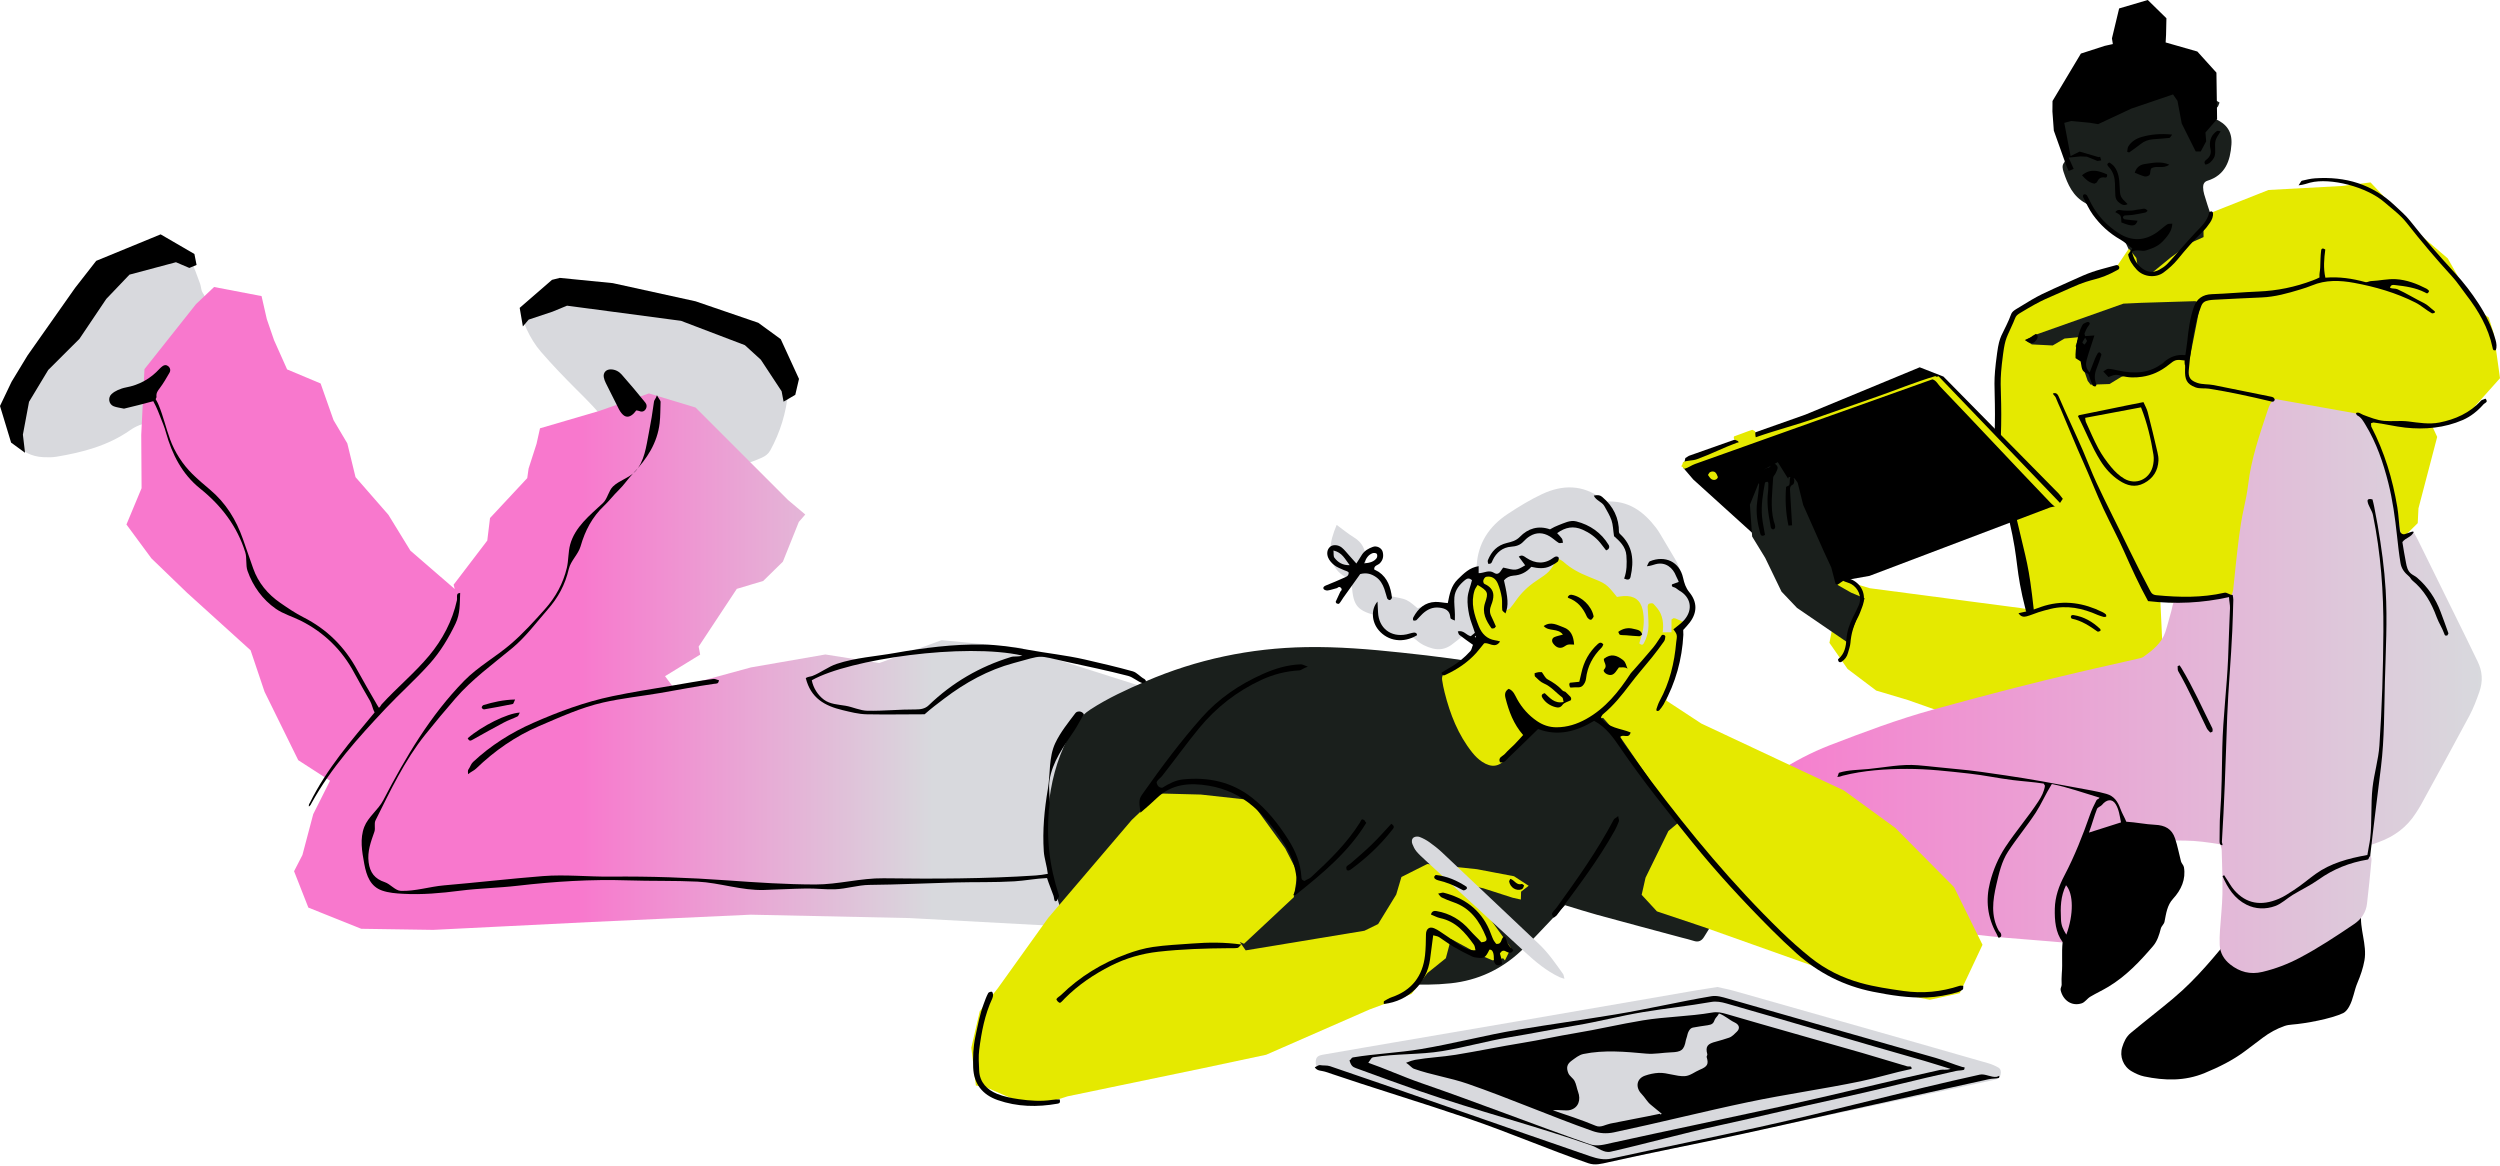 <?xml version="1.0" encoding="UTF-8" standalone="no"?><svg xmlns="http://www.w3.org/2000/svg" xmlns:xlink="http://www.w3.org/1999/xlink" fill="#000000" height="233.1" preserveAspectRatio="xMidYMid meet" version="1" viewBox="0.0 0.0 500.0 233.1" width="500" zoomAndPan="magnify"><g><g><g id="change1_4"><path d="M442.522,23.401c0.212-0.301,0.522-0.552,0.482-0.723c-0.121-0.526-0.099-0.876,0.422-1.196 c0.24-0.147,0.302-0.584,0.483-0.973c-0.417-0.272-0.858-0.456-1.145-0.777c-0.264-0.296-0.36-0.74-0.535-1.117 c-1.215-2.601-2.77-4.944-4.976-6.837c-2.041-1.751-4.487-2.385-7.045-2.809c-3.553-0.59-6.918,0.098-10.115,1.588 c-5.789,2.699-9.14,8.817-8.311,15.167c0.232,1.778,0.75,3.518,1.145,5.274c0.121,0.537,0.302,1.027-0.131,1.562 c-0.427,0.528-0.281,1.214-0.089,1.802c0.83,2.538,1.89,4.922,4.419,6.284c0.343,0.185,0.659,0.525,0.851,0.87 c1.295,2.31,3.232,3.964,5.431,5.337c0.853,0.533,1.514,1.174,1.914,2.109c0.435,1.017,0.945,2.003,1.402,3.011 c0.635,1.402,1.587,2.421,3.158,2.746c0.268,0.056,0.527,0.169,0.781,0.277c2.868,1.223,5.437,0.515,7.793-1.277 c1.876-1.427,3.202-3.316,3.801-5.579c0.441-1.665,0.473-3.415-0.094-5.113c-0.46-1.38-0.907-2.765-1.322-4.159 c-0.137-0.459-0.214-0.951-0.219-1.429c-0.006-0.59,0.241-1.096,0.857-1.288c3.577-1.113,4.578-3.973,4.808-7.258 c0.178-2.534-0.95-4.14-3.327-5.152C442.84,23.691,442.747,23.579,442.522,23.401z" fill="#1a1f1c"/></g><g id="change2_24"><path d="M472.038,181.326c-3.673,0.085-7.1,0.14-10.526,0.249c-3.434,0.109-6.859,0.142-10.32-0.657 c-1.265,1.152-2.04,2.715-3.116,4.036c-3.679,4.52-7.269,9.128-11.565,13.086c-2.522,2.324-5.284,4.387-7.939,6.567 c-0.807,0.663-1.614,1.327-2.424,1.985c-0.915,0.744-1.374,1.783-1.705,2.852c-0.578,1.862,0.211,3.856,1.909,4.827 c0.771,0.441,1.617,0.837,2.479,1.016c4.087,0.851,8.117,0.969,12.111-0.687c2.853-1.183,5.585-2.524,8.058-4.374 c1.197-0.895,2.384-1.804,3.581-2.7c1.326-0.993,2.765-1.788,4.33-2.331c0.479-0.166,1.002-0.243,1.512-0.281 c2.657-0.201,7.851-1.163,10.212-2.294c0.49-0.235,0.903-0.782,1.181-1.281c0.876-1.568,0.978-3.139,1.677-4.788 c0.609-1.435,1.128-2.949,1.398-4.479c0.557-3.16-1.043-6.353-0.625-9.537C472.31,182.198,472.139,181.83,472.038,181.326z" fill="#000000"/></g><g id="change3_1"><path d="M442.344 42.49L440.696 45.919 440.713 47.417 438.278 48.497 434.176 51.472 430.368 54.591 427.68 54.198 427.267 51.595 425.767 49.73 423.345 53.313 414.196 57.019 403.625 62.284 402.363 64.292 399.974 70.675 399.871 82.864 399.992 95.953 402.609 103.818 404.298 112.771 406.028 122.023 405 121.759 404.118 121.613 373.95 117.642 370.806 116.694 368.295 115.489 366.957 117.06 367.499 120.326 365.887 128.568 369.515 133.791 375.243 138.116 381.55 139.998 390.789 143.244 411.808 148.635 418.764 150.293 430.183 141.43 432.442 128.226 432.076 120.24 434.398 120.466 438.718 119.758 451.937 118.707 466.152 115.454 478.28 109.823 483.545 104.627 483.692 101.671 487.438 87.384 486.276 84.874 488.084 84.7 492.65 83.872 500 75.641 498.763 66.764 497.745 63.487 495.34 61.892 489.546 51.673 483.789 46.75 474.105 36.485 468.414 37.193 453.7 37.994z" fill="#e5e900"/></g><g id="change1_3"><path d="M415.77 67.433L415.131 69.207 417.542 76.178 418.121 76.938 421.9 76.808 424.241 75.382 424.904 75.183 430.187 74.727 432.702 72.576 437.128 71.461 438 71.393 440.099 60.683 439.06 60.232 428.279 60.563 424.675 60.73 406.495 67.168 406.167 67.464 405.084 68.058 406.358 68.883 410.54 69.095 412.906 67.71z" fill="#1a1f1c"/></g><g id="change2_30"><path d="M368.755 116.088L373.911 115.173 410.047 101.475 411.642 101.12 412.562 99.759 411.772 98.747 388.686 75.313 383.943 73.458 361.088 82.92 337.784 91.163 337.072 91.605 336.641 93.551 338.653 95.9 362.268 117.28 363.497 117.438 366.27 117.779z" fill="#000000"/></g><g id="change3_2"><path d="M416.935 83.482L418.134 82.941 419.272 82.948 418.914 81.91 415.384 73.947 414.558 72.296 413.556 71.675 412.892 72.064 413.097 73.452z" fill="#e5e900"/></g><linearGradient gradientUnits="userSpaceOnUse" id="a" x1="345.969" x2="496.351" xlink:actuate="onLoad" xlink:show="other" xlink:type="simple" y1="137.221" y2="137.221"><stop offset="0" stop-color="#f878cd"/><stop offset="1" stop-color="#d8d9dd"/></linearGradient><path d="M454.982,79.872c-0.837,0.457-1.164,1.324-1.443,2.169c-1.612,4.871-3.3,9.721-3.907,14.863 c-0.195,1.65-0.535,3.287-0.892,4.912c-0.821,3.737-1.178,7.537-1.601,11.328c-0.177,1.586-0.31,3.176-0.494,4.761 c-0.046,0.397-0.213,0.781-0.326,1.176c-3.749,0.803-7.51,0.501-11.177,0.751c-0.658,0.738-0.65,1.614-0.884,2.397 c-0.416,1.394-0.732,2.82-1.197,4.196c-0.75,2.222-2.514,3.607-4.324,4.91c-0.374,0.269-0.902,0.346-1.373,0.454 c-3.379,0.776-6.763,1.529-10.142,2.306c-10.275,2.362-20.47,5.034-30.634,7.834c-7.036,1.938-13.848,4.508-20.642,7.124 c-3.692,1.421-7.187,3.304-10.539,5.414c-2.001,1.259-3.825,2.763-5.33,4.611c-0.92,1.13-1.837,2.263-2.728,3.415 c-0.969,1.253-1.426,2.685-1.376,4.272c0.072,2.301,0.399,4.557,1.165,6.74c0.687,1.958,1.967,3.322,3.948,3.991 c1.051,0.355,2.093,0.75,3.167,1.018c8.074,2.014,16.134,4.093,24.288,5.766c8.646,1.774,17.378,2.923,26.181,3.563 c3.599,0.262,7.192,0.606,10.788,0.912c0.345,0.029,0.693,0.103,1.034,0.082c0.663-0.041,1.2-0.305,1.444-0.99 c0.28-0.783,0.608-1.551,0.859-2.343c1.589-5.03,3.071-10.087,3.767-15.338c0.099-0.749,0.292-1.486,0.467-2.354 c0.497-0.035,0.964-0.133,1.417-0.088c4.153,0.409,8.318,0.35,12.482,0.396c2.355,0.026,4.689,0.346,7.106,0.756 c0.093,0.419,0.246,0.805,0.255,1.193c0.072,2.914,0.199,5.83,0.142,8.742c-0.047,2.423-0.335,4.84-0.488,7.262 c-0.061,0.967-0.102,1.942-0.055,2.909c0.079,1.616,0.827,2.893,2.098,3.904c1.917,1.526,4.03,2.07,6.435,1.498 c2.581-0.613,5.036-1.546,7.381-2.776c3.817-2.002,7.401-4.38,10.965-6.791c1.46-0.988,2.381-2.323,2.581-4.087 c0.329-2.894,0.638-5.791,0.899-8.692c0.04-0.439-0.193-0.918-0.358-1.357c-0.206-0.551-0.241-1.067,0.132-1.668 c0.514-0.183,1.097-0.387,1.678-0.597c3.098-1.12,5.622-2.978,7.408-5.779c0.336-0.526,0.688-1.045,0.987-1.592 c3.26-5.966,6.543-11.92,9.743-17.918c0.811-1.521,1.426-3.16,1.997-4.792c0.715-2.045,0.612-4.088-0.373-6.061 c-0.806-1.614-1.568-3.249-2.365-4.867c-3.185-6.472-6.374-12.942-9.569-19.41c-0.271-0.549-0.594-1.073-0.927-1.67 c-0.781,0.322-1.464,0.604-2.285,0.942c-0.129-0.397-0.278-0.694-0.321-1.006c-0.847-6.142-2.376-12.107-4.662-17.873 c-0.668-1.685-1.62-3.217-2.69-4.678c-0.383-0.523-0.831-0.9-1.501-1.019c-5.325-0.945-10.647-1.906-15.971-2.858 C455.161,79.827,455.09,79.856,454.982,79.872z" fill="url(#a)"/><g id="change1_1"><path d="M355.556 92.426L352.834 93.884 349.983 100.929 350.43 107.308 353.04 111.576 356.299 118.317 359.404 121.584 369.461 128.46 372.938 119.672 370.236 118.536 367.112 116.761 366.255 113.493 364.75 110.248 360.639 100.994 359.538 96.553 358.948 95.715 357.768 95.371 357.627 95.74z" fill="#1a1f1c"/></g><g><g id="change2_2"><path d="M407.16,162.514c-1.738,2.672-3.808,5.127-5.546,7.799c-1.291,1.986-1.812,4.318-2.347,6.635 c-0.72,3.121-1.122,6.212,0.447,9.123c0.131,0.244,0.395,0.415,0.488,0.674c0.146,0.403-0.004,0.766-0.501,0.798 c-0.153-0.199-0.262-0.563-0.395-0.799c-1.829-3.266-2.211-6.72-1.301-10.282c0.642-2.512,1.668-4.928,3.09-7.08 c2.063-3.121,4.531-5.975,6.579-9.106c0.63-0.963,1.162-1.977,1.32-3.15c-0.168-0.132-0.167-0.393-0.282-0.411 c-2.051-0.327-4.133-0.445-6.193-0.702c-2.886-0.359-5.744-0.975-8.635-1.294c-4.137-0.457-8.309-0.947-12.473-0.94 c-4.301,0.007-8.662,0.293-12.862,1.358c-0.314,0.08-0.525,0.237-1.096,0.237c0.243-0.359,0.216-0.787,0.389-0.839 c1.86-0.565,3.841-0.541,5.773-0.725c3.312-0.316,6.624-1.034,9.963-0.759c2.556,0.21,5.102,0.542,7.658,0.757 c3.314,0.279,6.597,0.796,9.884,1.274c4.86,0.707,9.679,1.603,14.505,2.517c1.892,0.358,3.798,0.653,5.658,1.177 c1.521,0.428,2.274,1.522,2.8,2.993c0.321,0.898,0.865,1.774,1.174,2.572c1.986,0.121,3.86,0.532,5.724,0.614 c2.059,0.091,3.388,0.836,4.025,2.712c0.51,1.502,0.79,3.077,1.193,4.614c0.105,0.4,0.516,0.747,0.586,1.157 c0.413,2.402-0.532,4.533-2.183,6.326c-1.184,1.286-1.376,2.943-1.705,4.596c-0.095,0.475-0.608,0.859-0.728,1.328 c-0.331,1.29-0.711,2.541-1.58,3.554c-2.628,3.064-5.405,6-8.899,8.102c-1.187,0.714-2.448,1.301-3.641,2.003 c-0.595,0.35-1.057,1.103-1.706,1.317c-2,0.659-3.78-0.61-4.222-2.667c-0.072-0.337,0.215-0.707,0.207-1.053 c-0.019-0.762-0.038-1.498,0.03-2.254c0.186-2.062-0.067-4.086,0.165-6.264c-1.426-1.928-1.616-4.319-1.562-6.715 c0.053-2.331,0.816-4.504,1.904-6.575c2.063-3.926,3.678-8.037,5.144-12.226c0.338-0.965,0.802-1.927,1.278-2.844 c0.146-0.281,0.424-0.177,0.617-0.536c-3.253-0.981-6.435-2.112-9.538-2.725C409.137,158.763,408.252,160.835,407.16,162.514z M424.2,164.478c-0.262-1.353-0.421-2.599-1.073-3.656c-0.723-1.173-1.86-0.911-2.728,0.157 c-0.257,0.317-0.857,0.447-1.007,0.826c-0.577,1.456-0.965,3.021-1.605,4.714C420.169,165.794,422.153,165.1,424.2,164.478z M412.197,183.897c0.059,1.25,0.382,1.903,1.07,3.033c1.486-4.047,1.446-8.188-0.065-9.888 C412.09,179.313,412.082,181.465,412.197,183.897z" fill="#000000"/></g><g id="change2_3"><path d="M419.623 24.831L426.279 21.716 434.607 18.883 435.497 20.169 436.349 24.705 439.137 30.286 440.149 30.292 441.236 28.267 441.089 26.501 443.42 23.819 443.286 14.527 439.466 10.302 433.129 8.489 433.212 6.948 433.284 3.651 429.557 0 423.826 1.689 422.39 7.675 422.569 8.812 420.953 9.172 416.178 10.715 410.502 20.202 410.483 22.296 410.765 26.124 413.33 33.302 413.742 34.197 414.736 33.776 413.727 31.52 416.098 31.283 417.384 31.339 419.491 32.191 420.242 32.075 420.028 31.351 419.736 31.432 415.928 30.316 414.113 31.209 412.856 24.574 414.206 24.201 417.936 24.549z" fill="#000000"/></g><g id="change2_4"><path d="M437.061,71.129c0.1-0.898,0.295-1.851,0.391-2.812c0.235-2.35,0.544-4.715,1.331-6.955 c0.569-1.619,1.794-2.464,3.55-2.526c3.119-0.11,6.231-0.406,9.349-0.532c3.766-0.153,7.349-0.895,10.878-2.228 c0.494-0.187,0.857-0.334,1.338-0.587c-0.066-0.733,0.112-1.274,0.14-1.887c0.054-1.172,0.041-2.35,0.193-3.514 c0.054-0.413,0.347-0.513,0.827-0.183c-0.24,1.79-0.415,3.702,0.017,5.632c2.738-0.233,5.384,0.159,8.016,0.886 c0.313,0.087,0.741-0.193,1.081-0.205c1.66-0.061,3.337-0.479,4.989-0.384c2.148,0.124,4.192,0.893,6.129,1.898 c0.28,0.145,0.311,0.282,0.544,0.459c-0.304,0.704-0.497,0.464-0.843,0.29c-1.888-0.952-3.922-1.24-5.998-1.471 c-0.34-0.038-0.867-0.124-0.978,0.562c0.426,0.192,1.077,0.096,1.45,0.264c1.827,0.824,3.536,1.907,5.337,2.784 c0.735,0.358,1.292,0.986,1.952,1.481c0.111,0.084,0.313,0.248,0.232,0.37c-0.072,0.109-0.478,0.257-0.612,0.184 c-1.146-0.632-2.134-1.567-3.301-2.155c-3.857-1.945-7.991-3.143-12.233-3.928c-2.847-0.527-5.713-0.627-8.44,0.511 c-0.764,0.319-1.542,0.565-2.334,0.806c-2.534,0.772-5.076,1.489-7.72,1.596c-3.189,0.129-6.373,0.308-9.561,0.465 c-0.346,0.017-0.666,0.048-1.006,0.109c-0.806,0.144-1.273,0.419-1.553,1.204c-0.325,0.911-0.696,1.794-0.913,2.734 c-0.768,3.324-1.272,6.676-1.56,10.06c-0.118,1.389,0.306,2.029,1.68,2.509c1.038,0.363,2.228,0.233,3.31,0.449 c3.801,0.755,7.598,1.535,11.396,2.304c0.329,0.067,0.715,0.125,0.81,0.661c-0.251,0.5-0.485,0.364-0.924,0.259 c-4.041-0.967-8.11-1.854-12.215-2.503c-0.882-0.139-1.881,0.048-2.717-0.269c-1.793-0.68-2.137-1.612-2.083-3.542 c0.009-0.328,0.038-0.662,0.001-0.988c0,0-0.057,0.008-0.057,0.008C436.843,72.05,436.983,72.019,437.061,71.129z" fill="#000000"/></g><g id="change2_5"><path d="M429.613,120.223c5.497,0.635,10.84,0.388,16.193-0.805c0.015,0.711,0.221,1.585,0.192,2.192 c-0.158,3.325-0.238,6.653-0.375,9.979c-0.246,5.96-1.03,11.903-1.161,17.866c-0.098,4.442-0.095,8.875-0.431,13.302 c-0.136,1.796-0.066,3.605-0.12,5.407c-0.011,0.359,0.017,0.894,0.569,0.883c0.076-0.137-0.111-0.523-0.1-0.695 c0.246-3.806,0.412-7.609,0.574-11.419c0.195-4.574,0.311-9.15,0.491-13.724c0.224-5.683,0.759-11.354,1.012-17.035 c0.092-2.079,0.151-4.157,0.208-6.237c0.009-0.334-0.068-0.49-0.125-0.943c-0.61,0.03-1.135-0.565-1.652-0.448 c-4.532,1.029-8.984,0.932-13.556,0.501c-0.817-0.077-1.032-0.381-1.369-1.025c-1.41-2.699-2.816-5.39-4.14-8.131 c-2.167-4.486-4.467-8.907-6.563-13.427c-0.96-2.071-1.749-4.216-2.659-6.309c-1.572-3.617-3.285-7.171-4.838-10.797 c-0.162-0.378-0.473-0.963-1.182-0.654c0.03,0.218,0.465,0.541,0.551,0.768c0.32,0.84,0.712,1.636,1.066,2.463 c1.499,3.499,2.906,7.032,4.469,10.503c1.392,3.092,2.602,6.265,4.038,9.338c1.319,2.821,2.808,5.568,4.071,8.415 C426.266,113.545,427.831,117.005,429.613,120.223z" fill="#000000"/></g><g id="change2_6"><path d="M473.474,170.998c-3.846,0.682-7.392,1.667-10.348,3.79c-1.462,1.05-2.819,2.235-4.332,3.209 c-0.985,0.634-1.945,1.301-3.02,1.759c-3.589,1.527-6.548,0.977-8.928-1.727c-0.681-0.774-1.161-1.746-1.766-2.59 c-0.237-0.331-0.17-0.557-0.564-0.193c1.047,2.408,2.389,4.484,4.771,5.685c1.827,0.921,3.863,0.964,5.754,0.275 c1.29-0.47,2.318-1.508,3.491-2.221c1.714-1.042,3.542-1.897,5.177-3.063c2.964-2.112,6.193-3.405,9.828-4.008 c0.267-0.044,0.211-0.563,0.497-0.672c0.665-5.981,1.444-11.928,2.167-17.89c0.686-5.659,0.626-11.341,0.777-17.024 c0.162-6.102,0.519-12.197,0.156-18.3c-0.26-4.366-0.855-8.679-1.602-12.984c-0.213-1.228-0.459-2.448-0.689-3.673 c-0.101-0.537-0.226-0.997-0.346-1.486c-0.488-0.16-1.051-0.128-0.989,0.352c0.125,0.96,0.89,1.82,1.084,2.769 c1.566,7.642,2.138,15.427,2.086,23.215c-0.051,7.631-0.277,15.268-0.798,22.884c-0.194,2.833-1.061,5.604-1.375,8.429 c-0.376,3.376-0.085,6.827-0.472,10.202C473.923,168.691,473.626,169.902,473.474,170.998z" fill="#000000"/></g><g id="change2_7"><path d="M474.697,84.5c2.131,0.248,4.23,0.791,6.363,1.024c3.921,0.428,7.844,0.065,11.498-1.525 c1.599-0.696,2.956-1.791,4.126-3.119c0.178-0.202,0.546-0.322,0.655-0.569c0.042-0.095-0.087-0.452-0.166-0.536 c-0.073-0.078-0.322,0.042-0.41,0.084c-0.179,0.086-0.415,0.113-0.551,0.263c-2.262,2.482-5.176,3.761-8.337,4.382 c-2.052,0.403-4.159,0.036-6.241-0.221c-1.579-0.195-3.202,0.03-4.788-0.105c-1.466-0.126-2.86-0.712-4.221-1.215 c-0.448-0.166-0.88-0.639-1.437-0.355c0.043,0.178,0.155,0.422,0.26,0.472c0.817,0.386,1.237,1.2,1.662,1.9 c2.182,3.588,3.537,7.557,4.555,11.601c0.864,3.434,1.346,6.955,1.725,10.473c0.201,1.858,0.408,3.713,0.712,5.558 c0.186,1.131,0.814,1.93,1.703,2.671c0.266,0.222,0.406,0.596,0.674,0.816c2.365,1.942,3.81,4.476,4.854,7.333 c0.404,1.104,1.077,2.11,1.481,3.214c0.126,0.344,0.149,0.579,0.658,0.445c0.028-0.158,0.255-0.305,0.201-0.459 c-0.499-1.436-1.025-2.866-1.56-4.289c-0.997-2.652-2.565-4.973-4.704-6.818c-0.368-0.317-0.85-0.501-1.22-0.815 c-0.661-0.56-0.839-1.34-0.992-2.167c-0.264-1.425-0.523-2.789-0.722-4.136c0.709-0.922,1.776-0.921,2.28-2.022 c-0.214-0.099-0.272-0.083-0.398-0.039c-0.454,0.157-0.911,0.296-1.362,0.467c-0.419,0.159-0.928-0.158-0.996-0.618 c-0.23-1.577-0.273-3.183-0.534-4.754c-0.933-5.628-2.577-11.042-5.21-16.131c-0.041-0.23-0.022-0.432-0.064-0.662 C474.375,84.639,474.514,84.508,474.697,84.5z" fill="#000000"/></g><g id="change2_8"><path d="M426.395,50.337c1.013-0.56,1.946,0.023,2.781-0.245c0.846-0.272,1.719-0.57,2.454-1.05 c0.679-0.443,1.246-1.098,1.764-1.74c0.558-0.692,1.008-1.473,1.064-2.568c-0.393,0.044-0.776-0.023-1.006,0.133 c-0.685,0.466-1.289,1.049-1.962,1.533c-2.525,1.816-5.159,1.91-7.754,0.239c-2.302-1.482-4.178-3.42-5.474-5.868 c-0.291-0.55-0.539-1.124-0.851-1.661c-0.083-0.142-0.348-0.284-0.501-0.258c-0.36,0.061-0.384,0.398-0.254,0.646 c0.611,1.16,1.148,2.38,1.91,3.436c1.473,2.041,3.297,3.728,5.514,4.984c0.82,0.465,1.526,1.13,2.384,1.78 c-0.305,0.433-0.523,0.742-0.841,1.193c0.181,1.116,0.872,2.116,1.725,3.046c1.406,1.535,3.851,1.666,5.324,0.59 c1.053-0.769,2.06-1.668,2.881-2.677c1.579-1.94,3.203-3.826,5.012-5.557c0.546-0.523,1.023-1.138,1.442-1.77 c0.38-0.574,0.672-1.223,0.582-1.953c-0.013-0.108-0.137-0.25-0.24-0.284c-0.106-0.035-0.254,0.033-0.375,0.077 c-0.058,0.021-0.13,0.085-0.142,0.14c-0.35,1.747-1.636,2.84-2.777,4.049c-1.188,1.259-2.318,2.573-3.472,3.864 c-0.739,0.826-1.442,1.689-2.227,2.469c-0.434,0.431-0.978,0.771-1.519,1.069c-1.223,0.674-2.423,0.506-3.488-0.337 C427.345,52.821,426.713,51.763,426.395,50.337z" fill="#000000"/></g><g id="change2_32"><path d="M405.185,122.198c-2.284-8.954-1.265-9.182-3.352-18.184c-0.942-4.063-2.019-3.81-2.559-7.946 c-0.854-6.536-0.276-6.607-0.281-13.199c-0.004-6.153-0.398-6.203,0.436-12.299c0.477-3.487,0.949-3.402,2.362-6.625 c0.51-1.162,0.348-1.442,1.427-2.111c5.109-3.167,5.218-3.026,10.689-5.517c4.492-2.045,4.53-1.985,9.293-3.279 c0.572-0.155,0.931,0.613,0.412,0.9c-4.31,2.381-4.729,1.492-9.211,3.53c-5.289,2.404-5.457,2.152-10.425,5.164 c-0.917,0.556-0.865,0.847-1.29,1.832c-1.318,3.053-1.627,3.031-2.065,6.327c-0.796,5.99-0.373,6.035-0.368,12.078 c0.005,6.493-0.505,6.547,0.338,12.985c0.537,4.103,1.786,3.797,2.718,7.828c2.087,9.024,2.411,9.012,3.444,18.216 C406.841,122.709,405.331,122.773,405.185,122.198z" fill="#000000"/></g><g id="change2_9"><path d="M459.718,37.067c1.034-0.104,1.714-0.391,2.305-0.541c4.078-1.034,11.308,0.833,14.868,3.923 c1.523,1.322,3.184,2.521,4.427,4.107c2.911,3.713,5.957,7.295,9.134,10.779c1.025,1.124,1.857,2.419,2.786,3.626 c2.436,3.167,4.436,6.567,5.258,10.507c0.078,0.375,0.109,0.727,0.654,0.567c0.267-0.657,0.146-1.388-0.034-2.038 c-0.725-2.619-1.953-5.046-3.435-7.325c-1.4-2.153-2.965-4.186-4.702-6.08c-3.092-3.372-6.112-6.801-8.94-10.405 c-0.894-1.139-2.028-2.089-3.081-3.089c-4.494-4.264-9.866-5.85-15.95-5.435c-0.887,0.061-1.764,0.277-2.636,0.485 C460.24,36.18,460.07,36.564,459.718,37.067z" fill="#000000"/></g><g id="change2_10"><path d="M429.536,82.412c0.703,2.675,1.328,5.37,1.962,8.062c0.125,0.531,0.222,1.096,0.195,1.646 c-0.101,2.019-1.057,3.55-2.866,4.508c-1.796,0.951-3.419,0.517-5.024-0.553c-1.533-1.022-2.721-2.343-3.689-3.88 c-1.804-2.865-2.995-6.03-4.521-8.954c0.126-0.174,0.203-0.202,0.253-0.211c4.189-0.814,8.361-1.74,12.847-2.605 C429.011,81.129,429.366,81.764,429.536,82.412z M417.197,84.438c0.814,1.753,1.553,3.549,2.471,5.247 c0.719,1.331,1.615,2.585,2.576,3.746c0.733,0.885,1.622,1.736,2.619,2.315c2.255,1.31,4.925,0.188,5.652-2.33 c0.224-0.777,0.303-1.675,0.177-2.462c-0.512-3.206-1.251-6.34-2.488-9.484c-3.709,0.734-7.398,1.353-11.173,2.1 C417.083,83.838,417.089,84.207,417.197,84.438z" fill="#000000"/></g><g id="change2_11"><path d="M353.003,106.986c-0.186-1.185-0.477-2.403-0.592-3.629c-0.215-2.295,0.158-4.557,0.582-6.804 c0.019-0.099,0.302-0.192,0.468-0.209c0.073-0.007,0.215,0.185,0.211,0.278c-0.024,0.552,0.014,1.113-0.057,1.662 c-0.287,2.233,0.015,4.409,0.452,6.589c0.072,0.36,0.011,0.912,0.544,1.01c0.401-0.046,0.439-0.401,0.419-0.661 c-0.027-0.343-0.197-0.668-0.281-1.004c-0.727-2.89-0.27-5.811-0.111-8.709c0.016-0.299,0.378-0.575,0.498-0.882 c0.145-0.369,0.422-0.763,0.398-1.137c-0.018-0.281-0.361-0.61-0.614-0.774c-0.35-0.226-0.624,0.029-0.762,0.371 c-0.217,0.539-0.717,0.474-1.123,0.64c-0.427,0.175-0.837,0.716-0.983,1.199c-0.186,0.614-0.843,1.2-0.22,1.94 c-0.089,1.169-0.23,2.349-0.394,3.508c-0.31,2.181,0.067,4.304,0.633,6.392C352.186,107.199,352.546,107.261,353.003,106.986z" fill="#000000"/></g><g id="change2_12"><path d="M368.535,116.134c0.69,0.317,1.264,0.421,1.732,0.686c1.313,0.743,2.209,2.492,1.497,4.196 c-0.345,0.826-0.771,1.624-1.171,2.427c-0.684,1.373-1.188,2.774-1.297,4.316c-0.108,1.534-0.341,3.001-1.669,4.078 c-0.075,0.061,0.054,0.442,0.166,0.537c0.101,0.086,0.365,0.088,0.504-0.004c0.647-0.432,1.1-1.008,1.297-1.78 c0.17-0.666,0.439-1.325,0.494-2.007c0.146-1.819,0.622-3.507,1.494-5.114c0.362-0.667,0.59-1.403,0.868-2.107 c0.85-2.158,0.075-4.37-2.012-5.404c-0.366-0.181-0.79-0.269-1.191-0.321C369.086,115.615,368.867,115.881,368.535,116.134z" fill="#000000"/></g><g id="change2_13"><path d="M403.697,122.639c0.505,0.772,1.095,0.769,1.635,0.627c0.802-0.211,1.564-0.56,2.355-0.815 c0.788-0.254,1.589-0.468,2.392-0.665c3.314-0.812,6.425-0.141,9.474,1.208c0.377,0.167,0.781,0.264,1.17,0.388 c0.133,0.042,0.386,0.021,0.521-0.095c0.051-0.044-0.021-0.368-0.097-0.44c-0.198-0.188-0.45-0.328-0.694-0.448 c-3.673-1.802-7.467-2.416-11.465-1.269c-0.862,0.247-1.689,0.614-2.549,0.87C405.602,122.249,404.718,122.39,403.697,122.639z" fill="#000000"/></g><g id="change2_14"><path d="M435.51,133.268c0.068,0.315-0.026,0.685,0.126,0.951c2.134,3.713,3.852,7.628,5.735,11.465 c0.147,0.299,0.435,0.524,0.645,0.789c0.029,0.036,0.107,0.033,0.153,0.005c0.103-0.063,0.33-0.113,0.342-0.204 c0.025-0.197,0.03-0.468-0.055-0.638c-2.004-4.007-3.814-8.107-6.132-11.956c-0.127-0.211-0.271-0.442-0.439-0.628 C435.748,133.107,435.646,133.213,435.51,133.268z" fill="#000000"/></g><g id="change2_15"><path d="M427.515,44.146c-0.973-0.098-1.783-0.162-2.585-0.278c-0.144-0.021-0.356-0.261-0.354-0.398 c0.002-0.134,0.223-0.358,0.371-0.379c0.476-0.069,0.968-0.024,1.443-0.094c0.885-0.13,1.765-0.296,2.639-0.481 c0.184-0.039,0.336-0.226,0.493-0.339c-0.501-0.733-1.073-0.336-1.572-0.303c-0.548,0.036-1.088,0.204-1.636,0.245 c-0.549,0.041-1.104,0.012-1.656-0.012c-0.521-0.023-1.081-0.394-1.597,0.317c0.348,0.229,0.838,0.387,1.026,0.717 c0.208,0.366,0.139,0.889,0.19,1.343C426.479,45.367,427.105,45.313,427.515,44.146z" fill="#000000"/></g><g id="change2_16"><path d="M357.692,105.116c0.218-0.017,0.433-0.03,0.725-0.052c-0.035-0.639-0.075-1.252-0.11-1.86 c-0.096-1.647-0.183-3.294-0.289-4.941c-0.036-0.564-0.083-1.062,0.585-1.367c0.186-0.085,0.281-0.624,0.248-0.935 c-0.03-0.281-0.289-0.51-0.525-0.932c-0.616,0.745-0.212,1.455-0.519,2.043c-0.168,0.079-0.327,0.18-0.588,0.302 C357.015,99.944,357.138,102.523,357.692,105.116z" fill="#000000"/></g><g id="change2_17"><path d="M425.82,30.496c0.773-0.56,1.572-1.087,2.31-1.689c0.726-0.591,1.546-0.873,2.452-0.951 c1.096-0.094,2.196-0.148,3.288-0.273c0.162-0.019,0.29-0.334,0.559-0.666c-2.23-0.224-4.197-0.079-6.117,0.482 c-1.072,0.313-2.03,0.891-2.64,1.868c-0.185,0.296-0.163,0.721-0.236,1.087C425.564,30.402,425.692,30.449,425.82,30.496z" fill="#000000"/></g><g id="change2_18"><path d="M426.947,34.545c0.739,0.287,1.344,0.587,1.984,0.741c0.288,0.069,0.737-0.063,0.946-0.271 c0.191-0.191,0.152-0.608,0.223-0.924c0.029-0.13,0.079-0.255,0.119-0.382c1.022-0.722,2.402,0.168,3.64-0.778 c-1.733-0.748-3.277-0.345-4.772-0.146C428.247,32.896,427.347,33.233,426.947,34.545z" fill="#000000"/></g><g id="change2_19"><path d="M425.517,40.816c-1.484-1.449-1.507-1.448-1.593-3.588c-0.056-1.392-0.19-2.753-1.061-3.905 c-0.239-0.315-0.592-0.55-0.918-0.787c-0.062-0.045-0.272,0.041-0.36,0.124c-0.079,0.073-0.148,0.255-0.11,0.336 c0.084,0.182,0.229,0.34,0.366,0.493c0.821,0.918,1.119,2.022,1.155,3.221c0.025,0.824,0.017,1.651,0.081,2.472 c0.044,0.565,0.316,1.051,0.801,1.38C424.323,40.865,424.762,41.249,425.517,40.816z" fill="#000000"/></g><g id="change2_20"><path d="M421.412,34.876c-1.608-0.685-3.235-1.299-5.012,0.177c0.727,0.837,1.432,1.493,2.495,1.683 c0.186-0.115,0.445-0.182,0.513-0.334c0.322-0.717,0.788-1.059,1.612-0.891C421.298,35.567,421.509,35.332,421.412,34.876z" fill="#000000"/></g><g id="change2_21"><path d="M441.089,32.923c0.795-0.123,1.308-0.706,1.687-1.342c0.228-0.384,0.281-0.926,0.265-1.392 c-0.07-2.136-0.089-2.136,1.08-3.922c-0.293-0.035-0.583-0.165-0.721-0.071c-1.068,0.722-1.504,1.763-1.404,3.038 c0.011,0.138,0.031,0.277,0.068,0.41c0.277,0.988-0.046,1.746-0.855,2.345C440.908,32.21,440.757,32.509,441.089,32.923z" fill="#000000"/></g><g id="change2_22"><path d="M414.153,123.404c0.076,0.111,0.124,0.313,0.218,0.332c1.943,0.391,3.537,1.454,5.117,2.569 c0.11,0.078,0.408-0.035,0.577-0.118c0.054-0.027,0.051-0.321-0.016-0.385c-1.523-1.455-3.268-2.468-5.381-2.793 c-0.124-0.019-0.275-0.002-0.371,0.071C414.212,123.145,414.198,123.288,414.153,123.404z" fill="#000000"/></g></g><g id="change2_25"><path d="M433.676,73.011c-1.558,1.244-3.295,2.059-5.271,2.345c-1.348,0.195-2.688,0.199-4.017-0.171 c-0.431-0.12-0.893-0.248-1.326-0.209c-0.46,0.041-0.903,0.275-1.373,0.431c-0.318-0.344-0.62-0.669-1.031-1.113 c0.391-0.223,0.694-0.543,0.985-0.532c0.66,0.024,1.319,0.191,1.971,0.334c3.284,0.718,6.465,0.618,9.144-1.665 c1.307-1.113,2.659-1.59,4.314-1.403c0.123,0.014,0.261-0.111,0.51-0.225l-0.147,1.928l0,0c-0.024-0.215-0.101-0.422-0.285-0.612 C435.138,71.876,435.122,71.856,433.676,73.011z" fill="#000000"/></g><g id="change2_26"><path d="M418.977,71.784c0.168-0.41,0.375-0.807,0.604-1.186c0.054-0.089,0.323-0.159,0.391-0.106 c0.143,0.111,0.341,0.348,0.304,0.467c-0.288,0.922-0.591,1.843-0.957,2.736c-0.447,1.091-0.5,2.155-0.015,3.243 c0.028,0.064-0.139,0.215-0.252,0.379c-0.178-0.072-0.485-0.102-0.541-0.235c-0.306-0.735-0.55-1.496-0.827-2.28 c-1.25-0.563-1.25-0.563-1.552-2.51c-0.35-0.227-0.71-0.461-1.022-0.664c-0.095-1.923,0.507-4.974,1.25-6.386 c0.102-0.194,0.223-0.428,0.4-0.523c0.302-0.162,0.76-0.415,0.967-0.299c0.438,0.246,0.126,0.548-0.118,0.866 c-0.307,0.399-0.487,0.9-0.69,1.371c-0.045,0.106,0.043,0.269,0.1,0.566c0.544-0.037,1.102-0.076,1.862-0.128 c-0.272,0.84-0.478,1.468-0.679,2.097c-0.295,0.923-0.629,1.836-0.868,2.774c-0.201,0.79-0.249,1.602,0.59,2.541 C418.343,73.418,418.644,72.595,418.977,71.784z M416.476,68.512c-0.027,0.084,0.273,0.271,0.424,0.411 c0.168-0.23,0.386-0.442,0.482-0.699c0.043-0.115-0.156-0.321-0.351-0.681C416.775,67.966,416.569,68.221,416.476,68.512z" fill="#000000"/></g><g id="change2_27"><path d="M404.982,68c1.242,0.897,1.771,0.84,2.422-0.192c0.129-0.204,0.177-0.618,0.056-0.788 c-0.309-0.432-0.528-0.079-0.829,0.15C406.201,67.497,405.657,67.672,404.982,68z" fill="#000000"/></g><g id="change3_3"><path d="M387.069,75.221c-4.021,1.191-7.875,2.793-11.845,4.173c-3.981,1.384-7.957,2.778-11.931,4.184 c-3.96,1.402-8.042,2.432-12.139,3.874c-0.13-0.493-0.053-0.855-0.148-1.216c-0.125-0.049-0.489-0.296-0.584-0.266 c-1.239,0.397-2.49,0.936-3.624,1.315c-0.285,0.942,0.902,0.632,0.919,1.176c-0.041,0.099-0.211,0.034-0.286,0.062 c-2.722,1.005-5.324,2.338-8.052,3.326c-0.845,0.306-1.839,0.212-2.678,0.533c-0.239,0.091-0.077,0.559-0.488,0.856 c0.431,0.129,0.499,0.565,0.698,0.513c0.734-0.19,1.386-0.7,2.102-0.954c15.834-5.614,31.641-11.313,47.465-16.927 c0.753,0.19,1.096,0.967,1.564,1.454c7.352,7.662,14.584,15.44,21.934,23.104c0.511,0.533,1.094,1.054,1.897,1.386 c0.097-0.254,0.534-0.664,0.475-0.763c-0.205-0.349-0.555-0.687-0.837-0.981c-7.918-8.273-15.854-16.529-23.778-24.797 C387.64,75.173,387.423,75.528,387.069,75.221z" fill="#e5e900"/></g><g id="change3_4"><path d="M341.594,94.995c0.232,0.289,0.411,0.666,0.715,0.849c0.333,0.2,0.776,0.223,1.106-0.119 c0.086-0.089,0.178-0.26,0.144-0.348c-0.115-0.294-0.227-0.618-0.439-0.838c-0.311-0.321-0.742-0.302-1.119-0.101 C341.847,94.519,341.774,94.738,341.594,94.995z" fill="#e5e900"/></g></g><g><g><g id="change4_4"><path d="M125.535,91.4c1.269-0.297,2.494,0.228,3.735,0.702c3.901,1.49,7.981,1.78,12.098,1.723 c3.774-0.052,7.431-0.671,10.916-2.248c0.799-0.361,1.387-0.797,1.771-1.498c1.998-3.642,3.189-7.554,3.574-11.677 c0.196-2.103-0.557-4.036-1.715-5.793c-1.348-2.046-3.141-3.629-5.184-4.95c-2.332-1.508-4.848-2.628-7.44-3.601 c-5.606-2.104-11.414-3.476-17.253-4.708c-3.657-0.772-7.353-1.375-11.047-1.955c-2.338-0.367-4.639,0.011-6.789,0.995 c-3.281,1.501-4.363,4.209-2.854,7.479c0.738,1.599,1.698,3.163,2.847,4.492c2.269,2.626,4.687,5.131,7.144,7.585 c2.148,2.146,4.34,4.251,6.048,6.769C122.78,86.77,124.014,88.934,125.535,91.4z" fill="#d8d9dd"/></g><g id="change2_31"><path d="M156.715 80.336L159.057 78.965 159.799 75.783 156.151 67.836 151.66 64.558 139.131 60.265 122.549 56.625 111.963 55.577 110.401 55.969 103.937 61.575 104.576 65.286 105.739 63.922 110.489 62.338 113.407 61.137 136.202 64.164 148.974 69.032 152.168 71.943 156.326 78.257z" fill="#000000"/></g></g><g><g id="change4_2"><path d="M41.955,64.901c-0.136-1.815-0.024-4.246-1.439-6.392c-0.325-0.493-0.284-1.211-0.507-1.788 c-0.64-1.657-1.16-3.392-2.036-4.919c-1.642-2.866-4.295-3.885-7.513-3.427c-2.924,0.416-5.364,1.861-7.549,3.766 c-2.298,2.005-4.293,4.283-5.885,6.891c-0.788,1.292-1.517,2.623-2.217,3.965c-1.57,3.012-3.383,5.851-5.497,8.522 c-1.711,2.162-3.298,4.438-4.761,6.776c-0.887,1.419-1.633,2.994-2.094,4.599c-1.298,4.518,1.502,8.316,6.167,8.54 c0.887,0.043,1.798,0.056,2.669-0.088c5.221-0.865,10.288-2.195,14.708-5.29c1.25-0.875,2.581-1.366,4.102-1.716 c3.713-0.853,6.583-3.06,8.549-6.369C40.942,74.12,42.062,69.958,41.955,64.901z" fill="#d8d9dd"/></g><g id="change2_1"><path d="M5.008 90.555L4.578 86.931 5.807 80.36 9.644 73.996 15.889 67.768 21.254 59.789 25.894 54.929 35.19 52.445 37.867 53.589 39.314 52.991 38.882 50.799 32.128 46.871 19.241 52.169 15.004 57.598 5.507 71.092 2.311 76.356 0 81.198 2.221 88.522z" fill="#000000"/></g></g><linearGradient gradientTransform="matrix(-1 0 0 1 9043.658 0)" gradientUnits="userSpaceOnUse" id="b" x1="8807.715" x2="9018.371" xlink:actuate="onLoad" xlink:show="other" xlink:type="simple" y1="121.688" y2="121.688"><stop offset="0.234" stop-color="#d8d9dd"/><stop offset="0.571" stop-color="#f878cd"/></linearGradient><path d="M66.006 156.142L62.645 162.832 60.483 171.008 58.814 174.247 61.672 181.521 72.25 185.757 86.638 185.975 118.395 184.394 150.152 182.937 181.908 183.615 213.664 185.333 215.493 182.515 217.541 182.88 216.548 180.453 227.849 172.397 228.809 161.409 233.432 152.202 231.637 139.384 231.707 140.83 233.911 140.072 235.944 140.551 233.611 140.191 233.375 136.642 227.438 136.999 203.887 129.526 188.337 128.028 175.868 132.604 165.079 130.895 150.189 133.482 134.549 137.746 134.385 137.084 133.009 135.237 140.034 130.921 139.729 129.319 147.36 117.772 152.644 116.188 156.577 112.334 159.763 104.39 161.054 102.902 157.596 99.989 139.107 81.504 129.782 78.685 119.965 82.153 108.001 85.662 107.308 88.765 105.716 93.718 105.448 95.625 98.004 103.606 97.455 108.116 90.722 116.945 91.53 119.986 92.022 118.734 82.077 110.128 77.679 102.959 71.105 95.427 69.464 88.68 66.707 84.026 64.123 76.695 57.422 73.88 54.802 68.016 53.36 63.816 52.311 59.219 42.817 57.401 39.204 60.823 28.893 73.826 28.248 86.986 28.316 97.636 25.288 104.901 30.289 111.682 37.41 118.553 50.12 130.061 52.912 138.355 59.648 152.036z" fill="url(#b)"/><g id="change1_2"><path d="M313.008,181.039c2.238,0.675,4.278,1.338,6.345,1.904c5.657,1.549,11.326,3.057,16.99,4.581 c0.798,0.215,1.609,0.389,2.391,0.651c0.948,0.318,1.595,0.008,2.087-0.806c1.325-2.192,2.764-4.322,3.967-6.578 c3.101-5.812,4.883-12.076,5.98-18.539c0.362-2.132,0.259-4.291-0.281-6.402c-0.614-2.4-1.814-4.402-3.91-5.835 c-5.897-4.03-12.104-7.44-18.921-9.669c-2.046-0.669-4.086-1.322-6.259-1.448c-0.479-0.028-1.022-0.119-1.409-0.373 c-1.07-0.704-2.276-0.96-3.48-1.247c-5.464-1.303-10.909-2.699-16.401-3.871c-6.552-1.398-13.204-2.179-19.864-2.891 c-6.335-0.677-12.678-1.204-19.052-1.093c-11.12,0.193-21.817,2.444-32.041,6.844c-3.796,1.634-7.552,3.351-11.037,5.612 c-1.138,0.738-2.065,1.618-2.8,2.747c-2.656,4.081-4.319,8.565-5.145,13.325c-1.565,9.018-0.458,17.786,2.859,26.287 c1.284,3.289,1.591,3.565,5.126,4.206c7.723,1.4,15.459,2.73,23.185,4.117c2.44,0.438,4.862,0.971,7.295,1.445 c6.102,1.189,12.287,1.629,18.475,2.034c4.618,0.302,9.239,0.59,13.862,0.801c3.054,0.139,6.108,0.145,9.165-0.18 c5.471-0.581,10.171-2.801,14.142-6.541c2.044-1.925,3.928-4.019,5.876-6.045C311.066,183.125,311.96,182.155,313.008,181.039z" fill="#1a1f1c"/></g><g id="change3_5"><path d="M299.699,112.983c-0.24,0.098-0.314,0.152-0.391,0.156c-3.461,0.18-5.109,1.57-5.76,4.917 c-0.303,1.557-0.325,3.088,0.236,4.635c0.617,1.704,1.071,3.466,2.258,4.741c0.051,1.008-0.569,1.509-1.034,2.055 c-1.651,1.94-3.217,3.986-5.724,4.945c-0.73,0.279-0.955,0.898-0.851,1.611c0.119,0.816,0.286,1.628,0.487,2.427 c1.096,4.364,2.706,8.502,5.551,12.054c0.558,0.697,1.227,1.358,1.971,1.844c1.866,1.221,3.353,1.026,4.833-0.661 c1.687-1.923,3.273-3.934,4.907-5.904c0.308-0.371,0.635-0.727,0.974-1.113c0.925,0.329,1.767,0.664,2.63,0.927 c2.213,0.675,4.353,0.76,6.425-0.582c1.011-0.655,2.057-1.329,3.431-1.178c0.483,0.053,1.068-0.392,1.538-0.711 c8.247-5.579,12.95-13.317,13.738-23.248c0.423-5.334-1.004-10.182-5.156-13.889c-2.561-2.287-5.532-3.865-8.843-4.816 c-2.77-0.796-5.523-0.791-8.318-0.133c-4.348,1.025-7.504,3.693-10.011,7.223C301.541,109.76,300.682,111.371,299.699,112.983z" fill="#e5e900"/></g><g id="change4_1"><path d="M295.179,113.819c-4.083,2.874-4.083,2.874-5.131,7.481c-1.102-0.213-2.218-0.625-3.316-0.582 c-1.023,0.04-2.027,0.566-3.207,0.929c-0.637-0.485-1.347-1.218-2.21-1.626c-0.865-0.408-1.884-0.491-3.086-0.775 c-0.383-0.992-0.626-2.369-1.716-3.193c-1.038-0.785-2.167-1.451-3.457-2.302c0.021-0.457,0.077-1.177,0.083-1.897 c0.016-1.866-0.65-3.339-2.32-4.355c-1.172-0.713-2.233-1.608-3.483-2.523c-0.715,1.738-1.277,3.343-1.24,5.12 c0.05,2.434,1.028,4.297,3.237,5.438c0.291,0.15,0.579,0.304,0.861,0.47c0.063,0.037,0.095,0.128,0.142,0.194 c0.168,4.727,0.88,5.802,4.635,6.837c0.141,0.373,0.304,0.826,0.483,1.272c0.877,2.193,2.421,3.239,4.76,3.217 c0.412-0.004,0.83-0.017,1.234-0.09c0.711-0.129,1.262,0.08,1.8,0.564c0.932,0.839,2.035,1.373,3.263,1.693 c1.385,0.361,2.627,0.101,3.758-0.702c0.806-0.572,1.554-1.225,2.418-1.914c0.55,0.345,1.068,0.73,1.638,1.011 c0.483,0.238,1.026,0.356,1.472,0.505c0.543-0.629,0.216-1.097,0.042-1.518c-0.377-0.914-0.883-1.777-1.242-2.697 c-0.872-2.238-0.766-4.52-0.219-6.818c0.48-2.019,2.386-2.987,3.572-2.837c1.69,0.213,3.06,1.699,3.202,3.578 c0.037,0.488-0.069,0.985-0.079,1.478c-0.015,0.725-0.004,1.45-0.004,2.367c0.384-0.184,0.722-0.249,0.906-0.454 c0.44-0.488,0.823-1.031,1.202-1.571c1.103-1.575,2.456-2.876,4.066-3.94c2.662-1.76,2.646-1.784,4.302-4.516 c0.392,0.236,0.837,0.415,1.169,0.718c1.492,1.358,3.246,2.253,5.097,2.989c3.441,1.367,3.442,1.366,5.58,4.014 c0.412-0.055,0.888-0.149,1.369-0.177c2.04-0.119,3.349,0.796,3.774,2.789c0.348,1.63,0.287,3.286-0.156,4.909 c-0.169,0.616-0.363,1.225-0.525,1.767c0.449,0.397,0.722,0.321,0.914-0.025c0.614-1.104,0.93-2.305,0.934-3.556 c0.005-1.235-0.128-2.469-0.167-3.705c-0.007-0.22,0.095-0.585,0.236-0.637c0.275-0.1,0.758-0.157,0.901,0 c0.545,0.597,1.125,1.227,1.445,1.953c0.767,1.738,0.551,3.525,0.107,5.339c-0.384,1.57-1.302,2.633-2.63,3.41 c-0.347,0.203-0.569,0.467-0.328,0.759c0.138,0.168,0.621,0.213,0.86,0.11c1.316-0.57,2.402-1.446,3.165-2.677 c0.347-0.56,0.654-1.146,0.964-1.728c0.542-1.019,1.02-2.065,2.074-2.716c0.406-0.251,0.704-0.694,1.011-1.081 c1.566-1.972,1.577-3.92-0.125-5.798c-0.609-0.672-0.886-1.318-0.897-2.187c-0.02-1.608-0.554-3.073-1.375-4.444 c-0.975-1.63-1.934-3.269-2.91-4.899c-0.254-0.425-0.522-0.845-0.823-1.238c-2.535-3.313-5.629-5.568-10.109-5.231 c-0.244-0.183-0.506-0.378-0.765-0.575c-3.774-2.86-7.836-2.841-11.92-0.929c-2.383,1.116-4.655,2.51-6.856,3.961 c-3.721,2.453-5.991,5.856-6.234,10.43C295.316,113.371,295.25,113.529,295.179,113.819z" fill="#d8d9dd"/></g><g id="change3_6"><path d="M290.193 187.787L296.511 191.225 298.513 192.072 299.816 191.841 300.633 191.656 300.982 192.082 302.209 189.609 294.531 178.922 293.81 177.857 293.198 176.942 296.624 177.648 302.545 179.55 304.173 179.912 304.217 178.334 305.737 177.154 302.798 175.248 295.384 173.838 285.437 172.805 280.286 175.399 279.244 178.911 275.626 184.81 272.886 186.149 249.139 190.075 247.963 188.403 248.801 188.756 258.76 179.445 259.528 174.524 257.039 169.672 250.008 159.996 240.177 158.912 231.933 158.696 226.349 163.991 209.628 183.598 199.57 197.64 195.954 202.25 194.261 209.537 195.174 217.096 197.475 217.579 203.351 220.128 207.996 221.004 213.539 219.26 240.785 213.598 253.234 210.95 273.916 201.894 282.322 198.776 285.496 194.595 289.17 191.647z" fill="#e5e900"/></g><g fill="#d8d9dd" id="change4_3"><path d="M343.478,197.396c-1.533,0.242-2.84,0.432-4.141,0.657c-11.968,2.068-23.935,4.151-35.904,6.213 c-10.097,1.74-20.198,3.458-30.297,5.188c-2.85,0.488-5.7,0.979-8.548,1.481c-1.065,0.188-1.381,0.513-1.443,1.37 c-0.046,0.639,0.145,1.16,0.773,1.399c0.693,0.263,1.407,0.475,2.114,0.701c12.192,3.893,24.363,7.848,36.352,12.343 c4.791,1.796,9.641,3.438,14.466,5.142c0.466,0.165,0.963,0.244,1.427,0.413c1.209,0.44,2.371,0.35,3.636,0.078 c21.322-4.576,42.655-9.099,63.986-13.635c3.878-0.825,7.756-1.653,11.633-2.483c0.566-0.121,1.129-0.256,1.691-0.392 c0.547-0.133,0.816-0.517,0.921-1.045c0.106-0.535-0.019-1.054-0.471-1.314c-0.632-0.364-1.322-0.661-2.022-0.864 c-4.838-1.405-9.684-2.782-14.53-4.161c-11.995-3.413-23.989-6.827-35.989-10.224 C345.867,197.902,344.572,197.652,343.478,197.396z"/><path d="M312.892,195.763c-0.144-0.526-0.148-0.787-0.273-0.962c-1.485-2.08-2.928-4.198-4.797-5.968 c-6.471-6.128-12.941-12.256-19.428-18.367c-0.779-0.733-1.632-1.397-2.503-2.018c-0.598-0.426-1.264-0.786-1.948-1.051 c-0.34-0.132-0.869-0.113-1.169,0.071c-0.458,0.281-0.483,0.866-0.298,1.34c0.204,0.523,0.463,1.056,0.821,1.482 c0.528,0.629,1.149,1.184,1.755,1.744c6.669,6.157,13.337,12.315,20.019,18.458c2.068,1.901,4.224,3.693,6.785,4.918 C312.073,195.514,312.316,195.569,312.892,195.763z"/></g><g id="change3_7"><path d="M396.503 188.954L390.815 177.431 379.034 165.56 368.777 158.096 340.267 144.709 333.258 140.11 336.14 127.352 336.563 124.339 335.131 123.712 334.746 123.624 334.299 123.888 334.296 126.457 331.733 126.465 330.391 128.662 323.081 137.821 321.014 140.696 320.243 143.147 321.819 144.931 323.762 146.991 335.594 164.144 335.843 164.39 333.684 166.196 329.107 175.54 328.333 178.967 331.386 182.275 340.547 185.345 363.664 193.561 364.024 193.602 373.751 197.617 385.973 199.959 391.947 198.64z" fill="#e5e900"/></g><g id="change2_28"><path d="M24.801,81.731c1.882-0.468,3.873-0.931,5.839-1.487c0.296-0.084,0.69-0.626,0.657-0.912 c-0.085-0.745,0.263-1.18,0.67-1.722c0.724-0.964,1.332-2.02,1.933-3.069c0.267-0.465,0.16-0.971-0.281-1.322 c-0.362-0.288-0.762-0.255-1.127,0.025c-0.195,0.149-0.389,0.306-0.554,0.487c-1.833,2.006-4.073,3.263-6.752,3.757 c-0.56,0.103-1.115,0.294-1.636,0.528c-0.441,0.198-0.877,0.463-1.231,0.79c-0.789,0.729-0.57,2.058,0.422,2.448 C23.341,81.489,24.008,81.554,24.801,81.731z" fill="#000000"/></g><g id="change2_29"><path d="M127.247,82.083c0.218,0.039,0.387,0.037,0.526,0.1c0.509,0.23,0.966,0.187,1.309-0.27 c0.338-0.449,0.297-1.006-0.011-1.384c-1.548-1.906-3.116-3.797-4.748-5.631c-0.537-0.604-1.279-1.008-2.167-1.02 c-0.93-0.012-1.561,0.647-1.398,1.575c0.069,0.393,0.221,0.784,0.398,1.145c0.866,1.762,1.748,3.516,2.638,5.267 c0.147,0.29,0.336,0.565,0.544,0.815c0.702,0.843,1.447,0.881,2.303,0.113C126.878,82.579,127.06,82.305,127.247,82.083z" fill="#000000"/></g><g fill="#000000" id="change2_23"><path d="M209.406,175.611c0.398,1.254,0.95,2.54,1.299,3.546c0.132,0.381,0.077,0.784,0.301,1.123 c0.065,0.099,0.051-0.091,0.181-0.126c0.123-0.033,0.198,0.144,0.196,0.033c-0.006-0.322,0.521-0.785,0.42-1.091 c-1.958-5.915-2.623-11.846-1.921-17.986c0.187-1.64-0.221-3.369,0.017-5.003c0.544-3.731,2.846-6.837,4.951-9.976 c0.683-1.019,1.273-2.263,1.938-3.268c-0.449-0.761-1.388-0.664-1.696-0.256c-1.444,1.913-3.022,3.848-4.045,6.028 c-1.314,2.8-0.958,6.102-1.468,9.115c-0.707,4.178-1.1,8.301-0.821,12.521c0.092,1.394,0.632,2.938,0.803,4.496 c-0.665,0.138-1.769,0.284-2.389,0.325c-10.144,0.673-20.285,0.695-30.464,0.563c-4.541-0.059-9.095,1.251-13.638,1.242 c-5.866-0.011-11.712-0.398-17.582-0.822c-7.746-0.559-15.507-0.831-23.284-0.751c-4.543,0.047-9.128-0.46-13.652-0.103 c-6.583,0.52-13.148,1.286-19.728,1.849c-2.874,0.246-5.765,1.205-8.653,1.101c-1.117-0.04-2.116-1.376-3.206-1.735 c-2.03-0.669-2.974-1.942-3.238-3.971c-0.281-2.163,0.428-4.063,1.154-6.121c0.247-0.699-0.104-1.62,0.227-2.281 c2.96-5.913,5.804-11.97,9.957-17.156c1.962-2.451,3.99-4.87,6.043-7.243c3.311-3.826,7.458-6.818,11.339-10.043 c2.675-2.223,4.732-5.019,7.027-7.641c2.161-2.469,3.542-4.993,4.293-8.21c0.375-1.604,1.895-2.921,2.35-4.506 c0.911-3.174,2.327-5.869,4.719-8.131c1.021-0.966,1.87-2.112,2.881-3.087c1.07-1.033,1.889-2.3,2.915-3.376 c2.78-2.917,4.836-6.081,5.299-10.053c0.162-1.392,0.125-2.814,0.186-4.213c0.014-0.312-0.374-0.689-0.728-1.345 c-0.201,0.645-0.544,0.939-0.581,1.226c-0.277,2.125-0.635,4.22-1.045,6.319c-0.53,2.719-0.848,5.692-2.76,7.727 c-1.188,1.264-3.173,1.759-4.413,2.973c-0.886,0.867-1.089,2.454-1.994,3.301c-2.652,2.483-5.584,4.775-6.556,8.294 c-0.417,1.51-0.311,3.166-0.675,4.688c-0.747,3.125-2.241,5.845-4.372,8.235c-2.152,2.413-4.33,4.818-6.773,6.929 c-3.001,2.593-6.604,4.569-9.373,7.397c-6.797,6.942-11.703,15.264-16.195,23.903c-0.988,1.901-3.029,3.338-3.798,5.332 c-0.897,2.327-0.468,4.896,0.007,7.422c0.448,2.385,1.22,4.493,3.558,5.308c1.322,0.461,2.755,0.57,4.187,0.648 c3.81,0.209,7.577-0.124,11.363-0.612c3.848-0.496,7.75-0.557,11.605-1.004c7.324-0.849,14.668-1.313,22.026-1.068 c4.622,0.154,9.263,0.028,13.884,0.251c4.456,0.215,8.872,1.809,13.348,1.667c2.809-0.089,5.613-0.245,8.424-0.293 c1.9-0.033,3.812,0.22,5.711,0.157c2.312-0.077,4.607-0.854,6.92-0.876c5.705-0.054,11.399-0.338,17.101-0.49 c3.961-0.105,7.926,0.011,11.884-0.226C204.928,176.146,207.174,175.7,209.406,175.611z"/><path d="M270.64,211.474c4.473-0.739,9.04-0.909,13.512-1.653c6.504-1.083,12.904-2.798,19.409-3.875 c6.505-1.077,13.038-1.985,19.542-3.062c6.423-1.064,12.773-2.559,19.192-3.642c1.066-0.18,2.188,0.167,3.26,0.473 c13.843,3.954,27.679,7.933,41.533,11.852c1.82,0.515,3.564,1.287,5.376,1.83c0.392,0.118,0.608-0.119,0.354,0.559 c-0.534,0.171-1.014,0.104-1.642,0.241c-7.805,1.701-15.531,3.763-23.337,5.458c-8.047,1.747-16.049,3.701-24.096,5.449 c-7.243,1.573-14.383,3.596-21.61,5.235c-1.365,0.309-2.506-0.791-3.79-1.238c-11.344-3.956-23.022-6.948-34.377-10.875 c-4.277-1.479-8.528-3.053-12.78-4.602c-0.623-0.227-0.975-0.455-1.288-1.549C270.284,211.887,270.213,211.544,270.64,211.474z M284.307,216.637c11.278,3.901,22.399,8.252,33.658,12.207c1.48,0.52,2.997,0.041,4.487-0.286 c11.264-2.471,22.554-4.822,33.822-7.274c10.624-2.312,21.169-4.989,31.791-7.311c0.559-0.122,1.088,0.108,2.045-0.194 c-2.019-0.592-3.585-1.14-5.232-1.606c-13.232-3.746-26.399-7.719-39.624-11.49c-0.985-0.281-1.995-0.471-3.01-0.291 c-4.546,0.805-9.144,1.282-13.699,2.04c-4.473,0.744-8.875,1.911-13.348,2.653c-4.474,0.743-8.922,1.642-13.396,2.381 c-4.474,0.739-8.86,2.013-13.334,2.753c-4.556,0.753-9.281,0.48-13.837,1.234c-0.549,0.091-0.766,1.187-1.306,1.331 c0.017,0.139-0.07-0.514-0.053-0.376C276.993,213.705,280.582,215.349,284.307,216.637z"/><path d="M262.956,213.457c0.462,0.787,1.416,0.661,2.035,0.872c9.579,3.266,19.28,6.175,28.858,9.444 c8.021,2.737,15.82,6.126,23.835,8.882c1.345,0.462,2.557,0.117,4.029-0.216c8.754-1.985,17.581-3.656,26.353-5.561 c8.852-1.922,17.675-3.978,26.527-5.904c7.725-1.681,15.433-3.443,23.157-5.131c0.712-0.155,1.407-0.076,2.06-0.27 c0.182-0.711-0.062-0.27-0.494-0.206c-1.057,0.157-2.301-0.671-3.346-0.442c-14.798,3.247-29.427,7.264-44.226,10.509 c-9.812,2.152-19.658,4.148-29.474,6.285c-1.455,0.317-2.781,0.026-4.271-0.486c-17.348-5.961-34.638-12.096-52.006-17.998 c-0.622-0.211-1.372-0.082-2.011-0.216C263.756,212.973,263.235,213.328,262.956,213.457z"/><path d="M28.81,77.97c2.104,1.769,2.864,4.54,3.885,7.033c0.187,0.457,0.345,0.974,0.478,1.45 c1.247,4.45,3.278,8.394,6.829,11.239c4.306,3.45,7.434,7.591,9.044,12.748c0.369,1.18,0.055,2.588,0.465,3.754 c1.072,3.046,3.007,5.73,5.671,7.575c1.488,1.031,3.311,1.546,4.926,2.35c4.673,2.326,8.321,5.891,10.757,10.485 c1.005,1.894,2.098,3.732,3.154,5.599c0.404,0.715,0.503,1.562,0.903,2.284c-4.781,5.761-9.604,11.311-12.93,18.047 c-0.088,0.179-0.278,0.316-0.22,0.776c0.351-0.222,0.418-0.473,0.535-0.687c3.907-7.081,9.319-13.072,14.818-18.92 c2.887-3.069,6.067-5.875,8.868-9.024c2.098-2.358,3.751-5.118,5.112-7.958c0.969-2.022,0.831-4.056,0.929-6.146 c-0.331,0.121-0.422,0.047-0.533,0.233c-0.203,0.342-0.029,0.86-0.118,1.263c-0.911,4.13-2.893,7.863-5.549,11.051 c-2.906,3.488-6.472,6.412-9.529,9.774c-0.156,0.172-0.231,0.478-0.523,0.658c-0.242-0.352-0.446-0.726-0.641-1.067 c-1.229-2.147-2.498-4.273-3.674-6.45c-2.509-4.646-6.075-8.193-10.797-10.587c-1.61-0.817-3.115-1.844-4.605-2.871 c-2.53-1.743-4.432-4.036-5.439-6.923c-0.679-1.945-1.353-3.891-2.037-5.833c-1.371-3.892-3.409-7.207-6.591-9.892 c-1.197-1.01-2.418-2.036-3.532-3.141c-1.967-1.951-3.513-4.352-4.461-6.951c-0.819-2.245-1.353-4.592-2.262-6.802 c-0.536-1.303-1.309-2.326-2.588-3.073C28.81,77.761,28.987,77.404,28.81,77.97z"/><path d="M228.077,162.547c1.254-1.051,2.342-2.029,3.289-2.931c2.967-2.829,6.545-3.13,10.409-2.471 c3.355,0.572,6.269,1.929,8.829,4.123c2.209,1.893,3.96,4.155,5.607,6.556c1.181,1.723,2.148,3.476,2.664,5.496 c0.482,1.888,0.76,3.779-0.232,5.737c0.361,0.016,0.458-0.053,0.624-0.186c5.241-4.193,10.423-8.463,13.959-14.264 c0.077-0.126-0.281-0.277-0.261-0.475c-0.709-0.605-0.715-0.04-1.004,0.417c-2.629,4.163-6.147,7.574-9.736,10.88 c-0.41,0.378-0.946,0.472-1.317,0.768c-0.685-0.226-0.608-0.522-0.634-0.894c-0.184-2.697-1.157-5.075-2.593-7.344 c-2.008-3.173-4.311-6.081-7.258-8.403c-4.04-3.182-8.756-4.195-13.804-3.678c-1.489,0.152-2.81,0.838-4.091,1.634 c-0.196,0.122-0.682-0.061-0.836-0.227c-0.163-0.177-0.449-0.671-0.341-0.911c0.199-0.444,0.725-0.747,1.031-1.135 c2.505-3.175,4.863-6.471,7.43-9.595c3.397-4.135,7.561-7.39,12.446-9.653c2.408-1.115,4.907-1.762,7.589-1.911 c0.441-0.024,0.782-0.445,1.722-0.742c-0.834-0.301-1.092-0.484-1.422-0.471c-2.67,0.098-5.163,0.853-7.589,1.937 c-4.66,2.082-8.806,4.878-12.195,8.697c-4.224,4.761-8.03,9.857-11.693,15.057C227.82,159.763,227.737,159.891,228.077,162.547z"/><path d="M162.463,135.2c1.685-0.653,3.171-1.861,4.886-2.429c3.759-1.245,7.76-1.487,11.655-2.177 c5.788-1.026,11.565-1.774,17.436-1.691c3.055,0.043,6.068,0.479,9.072,1.036c3.802,0.704,7.673,1.094,11.441,1.959 c3.204,0.736,6.421,1.483,9.589,2.363c0.857,0.238,1.508,1.117,2.309,1.522c0.115,0.058,0.37,0.313,0.341,0.527 c-0.01,0.071-0.549,0.363-0.669,0.325c-1.017-0.317-1.876-1.191-2.905-1.458c-4.059-1.057-8.178-1.899-12.272-2.805 c-6.21-1.376-4.447-1.418-10.593,0.237c-5.146,1.386-9.705,3.918-13.943,7.135c-1.305,0.99-2.597,1.955-3.888,3.112 c-3.841,0-7.706,0.079-11.583,0.003c-1.641-0.032-3.24-0.457-4.83-0.837c-3.56-0.85-6.35-2.383-7.357-6.416 C161.697,135.29,162.089,135.345,162.463,135.2z M164.786,139.937c1.207,0.902,2.824,0.967,4.299,1.212 c1.465,0.243,2.905,0.97,4.385,1c3.222,0.065,6.453-0.281,9.676-0.262c0.97,0.006,1.884-0.143,2.584-0.819 c4.735-4.569,10.231-7.749,16.459-9.665c0.684-0.21,1.332,0.017,2.285-0.284c-11.458-2.587-34.572,0.679-42.118,4.935 C162.656,137.607,163.584,139.039,164.786,139.937z"/><path d="M303.754,111.329c0.674-0.483,1.11-0.027,1.516,0.241c1.831,1.208,3.686,1.31,5.506-0.084 c0.324-0.248,0.771-0.273,0.956,0.034c0.086,0.142-0.045,0.692-0.183,0.804c-0.438,0.357-0.964,0.642-1.469,0.893 c-1.24,0.616-2.572,0.438-3.823,0.153c-0.995,1.123-2.18,1.668-3.552,1.752c-0.797,0.049-1.45,0.404-1.912,0.951 c0.822,3.559,0.944,5.058,0.294,6.618c-0.238-0.273-0.61-0.444-0.636-0.677c-0.092-0.817,0.03-1.66-0.095-2.469 c-0.15-0.968-0.414-1.916-0.787-2.813c-0.432-1.037-1.249-1.592-2.344-1.366c-0.27,0.056-0.478,0.465-0.558,0.701 c-0.065,0.191,0.032,0.632,0.234,0.721c1.012,0.444,1.73,1.168,1.771,2.235c0.025,0.633-0.172,1.349-0.412,1.944 c-0.339,0.841-0.384,1.569,0.026,2.35c0.342,0.652,0.587,1.331,0.891,1.978c-0.177,0.157-0.21,0.313-0.349,0.357 c-0.125,0.04-0.477,0.081-0.539-0.006c-1.07-1.497-1.945-3.113-1.264-5.116c0.671-1.971,0.59-2.312-1.502-3.54 c-0.192,0.336-0.492,0.713-0.607,1.072c-0.812,2.521-0.076,4.881,0.852,7.209c0.595,1.493,1.625,2.53,3.241,2.787 c0.276,0.044,0.651,0.111,1.008,0.234c-1.03,1.581-2.261,0.089-3.197,0.38c-0.578,0.687-1.052,1.341-1.603,1.949 c-1.681,1.853-3.729,3.231-6.005,4.291c-0.386,0.18-0.666,0.367-0.924-0.348c0.498-0.332,0.96-0.638,1.513-0.939 c1.61-0.878,3.041-2.042,4.265-3.397c0.294-0.326,0.337-0.862,0.533-1.26c-1.004-0.717-1.875-1.325-2.713-1.98 c-0.201-0.158-0.18-0.381-0.328-0.711c1.22-0.285,1.663,0.77,2.606,0.962c0.213-0.156,0.535-0.47,0.812-0.673 c-0.358-1.227-0.893-2.377-1.138-3.577c-0.229-1.121-0.394-2.304-0.317-3.433c0.082-1.188,0.603-2.362,0.876-3.534 c-0.497-0.417-0.912-0.411-1.377-0.027c-1.13,0.933-2.022,2.015-2.143,3.475c-0.094,1.142,0.094,2.305,0.108,3.456 c0.005,0.373-0.016,0.75-0.016,1.184c-0.898-0.365-0.876-0.371-0.898-0.675c-0.097-1.371-1.068-1.787-2.257-1.911 c-1.324-0.138-2.376,0.37-3.329,1.26c-0.419,0.391-0.783,0.838-1.193,1.24c-0.091,0.089-0.563,0.139-0.621,0.068 c-0.134-0.165-0.073-0.49-0.003-0.62c0.965-1.804,2.327-3.012,4.4-3.085c0.8-0.028,1.599,0.175,2.493,0.23 c0.342-1.805,0.681-3.475,1.992-4.75c1.199-1.166,2.356-2.369,4.175-2.631c0,0.551,0.002,0.92,0.002,1.399 c1.059,0.009,2.024-0.744,3.065-0.075c1.071,0.687,1.373-0.578,1.862-1.042c2.412,0.554,2.465,0.694,4.379-0.454 C304.653,112.503,304.133,111.879,303.754,111.329z M295.213,127.115c-0.055,0.11-0.232,0.122-0.258,0.239 c-0.009,0.041,0.155,0.105,0.21,0.16c0.06-0.108-0.017-0.191,0.04-0.295C295.138,127.153,295.268,127.171,295.213,127.115z"/><path d="M276.759,200.797c5.016-0.557,8.622-4.266,9.253-8.931c0.21-1.552,0.42-3.091,0.626-4.803 c0.411,0.118,0.843,0.147,1.21,0.383c0.97,0.624,1.883,1.339,2.878,1.915c1.205,0.697,2.44,1.354,3.705,1.945 c0.292,0.136,0.644,0.186,0.967,0.227c1.486,0.193,1.713-0.034,2.488-1.607c0.578-0.028,0.71,0.482,0.803,0.827 c0.148,0.548-0.013,1.198,0.193,1.717c0.234,0.59,0.69,0.791,1.509,0.332c-0.056-0.334-0.019-0.643-0.116-1.02 c-0.1-0.392-0.182-0.751-0.293-1.072c0.435-0.724,0.805-0.676,1.405-0.325c0.445,0.261,1.017,0.294,1.279-0.371 c-0.932-0.908-0.984-0.878-1.642-2.686c-1.011,0.009-0.4,1.625-1.797,1.439c-0.127-0.22-0.393-0.475-0.559-0.821 c-0.321-0.669-0.535-1.388-0.837-2.066c-1.785-4.009-5.013-6.32-9.157-7.352c-0.207-0.051-0.588,0.127-1.047,0.198 c0.264,0.36,0.521,0.675,0.747,0.781c0.743,0.348,1.499,0.665,2.278,0.926c3.425,1.152,5.284,3.815,6.565,6.988 c0.299,0.74-0.098,0.938-0.944,1.04c-0.688-0.795-1.531-1.513-2.278-2.382c-1.789-2.081-3.988-3.397-6.696-3.866 c-0.419-0.073-0.94-0.03-1.108,0.693c0.557,0.215,1.209,0.583,1.809,0.708c3.167,0.659,5.012,2.865,6.761,5.307 c0.202,0.282,0.232,0.625,0.333,1.125c-1.25,0.082-2.101-0.373-2.917-0.866c-1.057-0.639-2.005-1.46-3.051-2.12 c-0.761-0.48-1.487-1.077-2.317-1.413c-0.995-0.403-1.598,0.181-1.617,1.222c-0.025,1.4-0.034,2.809-0.188,4.197 c-0.464,4.171-2.661,7.013-6.676,8.381c-0.537,0.183-1.018,0.494-1.51,0.775C276.724,200.279,276.759,200.567,276.759,200.797z"/><path d="M93.607,154.833c0.678-0.53,1.202-0.718,1.601-1.103c3.725-3.594,7.903-6.503,12.652-8.531 c4.165-1.778,8.328-3.689,12.759-4.697c3.771-0.858,7.644-1.256,11.457-1.907c3.573-0.61,7.135-1.318,10.725-1.829 c0.479-0.068,0.899,0.076,0.982-0.736c-0.39-0.033-0.699-0.291-1.069-0.245c-2.863,0.356-5.699,0.915-8.546,1.381 c-3.901,0.638-7.804,1.264-11.674,2.07c-5.504,1.147-10.743,3.088-15.87,5.345c-4.427,1.949-8.494,4.523-12.02,7.821 c-0.42,0.393-0.582,1.038-0.921,1.496C93.559,154.067,93.576,154.275,93.607,154.833z"/><path d="M268.195,117.571c-0.267-0.29-0.518-0.191-0.759,0.038c-0.632,0.158-1.251,0.389-1.892,0.483 c-0.268,0.039-0.707-0.099-0.815-0.288c-0.178-0.311,0.063-0.554,0.424-0.699c1.296-0.52,2.584-1.063,3.856-1.639 c0.336-0.152,0.74-0.31,0.728-0.969c-0.215-0.273-0.604-0.314-0.959-0.476c-0.672-0.306-1.394-0.563-1.959-1.017 c-0.49-0.394-0.978-0.938-1.205-1.521c-0.27-0.693-0.247-1.546,0.401-2.121c0.548-0.486,1.608-0.439,2.343,0.153 c0.573,0.461,1.014,1.08,1.518,1.623c0.433,0.467,0.866,0.941,1.399,1.564c0.461-0.684,0.771-1.243,1.118-1.772 c0.521-0.793,1.317-1.246,2.191-1.559c0.776-0.279,1.766,0.215,1.961,1.024c0.204,0.847,0.071,1.619-0.602,2.284 c-0.374,0.369-1.206,0.431-1.089,1.226c0.279,0.175,0.628,0.291,0.9,0.477c1.788,1.228,2.388,3.111,2.637,5.13 c0.019,0.154-0.266,0.48-0.431,0.506c-0.166,0.026-0.471-0.193-0.528-0.36c-0.214-0.62-0.343-1.271-0.568-1.886 c-0.344-0.939-0.819-1.79-1.68-2.373c-0.925-0.627-1.874-0.913-3.144-0.587c-1.058,1.538-2.247,3.095-3.374,4.713 c-0.279,0.401-0.507,0.851-0.842,1.205c-0.078,0.083-0.37,0.027-0.485-0.042c-0.112-0.067-0.225-0.285-0.183-0.381 c0.294-0.668,0.598-1.332,0.92-1.987C268.313,118.095,268.465,117.864,268.195,117.571z M266.693,110.102 c0.066,0.584-0.042,1.137,0.189,1.44c0.704,0.922,1.614,1.529,3.054,1.493C268.986,111.807,268.445,110.495,266.693,110.102z M275.32,111.634c0.151-0.199,0.177-0.679,0.036-0.868c-0.13-0.174-0.594-0.22-0.837-0.131c-0.825,0.303-1.296,0.967-1.684,2.036 C274.023,112.577,274.796,112.323,275.32,111.634z"/><path d="M336.644,125.991c0.468-0.51,0.923-0.981,1.315-1.501c1.52-2.015,1.504-4.097-0.096-6.049 c-0.708-0.863-1.005-1.789-1.246-2.876c-0.709-3.21-3.59-4.563-6.661-3.303c-0.192,0.079-0.347,0.519-0.579,0.993 c0.757-0.076,1.289-0.293,1.747-0.416c1.994-0.535,3.482,0.751,4.084,2.357c0.142,0.379,0.411,0.762,0.536,1.185 c-0.48,0.202-0.973,0.34-1.351,0.499c-0.126,0.535,0.281,0.508,0.581,0.635c0.303,0.128,0.54,0.405,0.826,0.564 c2.407,1.334,2.861,3.848,1.042,5.922c-0.581,0.663-1.327,1.186-2.169,1.858c0.218,0.324,0.557,0.694,0.658,1.107 c0.111,0.456-0.043,0.954-0.085,1.443c-0.359,4.158-1.313,8.142-3.337,11.808c-0.273,0.495-0.423,1.038-0.616,1.571 c-0.032,0.089-0.039,0.327,0.078,0.384c0.125,0.061,0.404-0.011,0.472-0.094c0.308-0.379,0.631-0.759,0.868-1.185 c2.408-4.333,3.704-9.005,3.96-13.936C336.688,126.63,336.62,126.305,336.644,125.991z"/><path d="M248.283,188.909c-3.384-0.486-6.612-0.449-9.803-0.207c-2.631,0.199-5.286,0.311-7.895,0.693 c-1.783,0.261-3.566,0.787-5.249,1.407c-4.921,1.813-9.33,4.487-13.106,8.179c-0.288,0.281-0.717,0.48-0.934,0.821 c-0.06,0.094,0.166,0.407,0.256,0.5c0.093,0.096,0.389,0.318,0.483,0.261c0.346-0.21,0.614-0.57,0.898-0.856 c2.71-2.725,5.86-4.847,9.261-6.567c2.968-1.502,6.152-2.421,9.467-2.793c4.68-0.526,9.383-0.671,14.092-0.708 c0.577-0.005,1.175,0.033,1.742-0.055C247.77,189.539,248.025,189.067,248.283,188.909z"/><path d="M211.939,219.882c-0.544,0-1.039,0.018-1.515,0.092c-2.227,0.345-4.469,0.173-6.673-0.143 c-1.453-0.208-2.945-0.503-4.302-1.049c-2.023-0.814-3.502-2.303-3.614-4.657c-0.067-1.398-0.164-2.819,0.01-4.19 c0.447-3.516,1.1-6.983,2.613-10.242c0.103-0.222,0.152-0.49,0.153-0.718c0.002-0.195-0.1-0.586-0.242-0.625 c-0.18-0.048-0.637,0.097-0.72,0.251c-0.389,0.723-0.663,1.514-0.946,2.283c-0.771,2.095-1.163,4.284-1.629,6.46 c-0.439,2.051-0.507,4.096-0.435,6.159c0.115,3.282,1.864,5.459,4.91,6.518c3.899,1.356,7.898,1.437,11.956,0.716 C211.865,220.674,212.121,220.56,211.939,219.882z"/><path d="M310.002,105.868c-2.348-0.821-4.407-0.173-6.008,1.479c-0.796,0.822-1.69,1.021-2.609,1.243 c-1.956,0.472-3.079,1.672-3.805,3.44c-0.092,0.225,0.016,0.485,0.056,0.727c0.719,0.084,0.742-0.385,0.906-0.728 c0.736-1.535,1.98-2.567,3.699-2.689c0.977-0.07,1.769-0.304,2.419-1.004c0.384-0.414,0.818-0.804,1.308-1.103 c1.315-0.804,2.656-0.749,3.967,0.036c0.631,0.378,1.169,0.91,1.794,1.3c0.216,0.135,0.565-0.016,0.861-0.008 c-0.075-0.285-0.04-0.6-0.197-0.829c-0.268-0.392-0.547-0.642-0.967-1.104c1.692-1.224,3.283-1.479,5.057-0.707 c1.373,0.597,2.59,1.462,3.551,2.627c0.413,0.501,0.789,1.04,1.186,1.525c0.662-0.209,0.728-0.727,0.519-1.073 c-1.477-2.451-3.727-4.019-6.474-4.721c-1.25-0.319-2.444,0.343-3.598,0.773C311.134,105.251,310.664,105.491,310.002,105.868z"/><path d="M310.709,183.568c0.354-0.279,0.533-0.365,0.667-0.546c4.07-5.506,8.248-10.945,11.585-16.945 c0.32-0.575,0.576-1.194,0.816-1.804c0.094-0.239-0.076-0.477-0.138-1.063c-0.442,0.415-0.753,0.46-0.884,0.708 c-3.282,6.226-7.341,11.936-11.447,17.618c-0.29,0.401-0.721,0.727-0.912,1.173C310.314,182.9,310.586,183.185,310.709,183.568z"/><path d="M323.791,106.447c0.028-2.84-1.127-5.187-3.34-7.054c-0.412-0.348-0.771-0.449-1.696-0.276 c0.429,0.984,1.648,1.252,2.11,2.092c0.514,0.935,1.095,1.855,1.438,2.852c0.314,0.916,0.312,1.949,0.504,3.175 c1.047,0.928,2.34,2.055,2.472,3.85c0.115,1.571,0.105,3.138-0.453,4.635c0.741,0.339,1.154,0.239,1.286-0.352 c0.723-3.228,0.508-6.23-2.18-8.633C323.872,106.681,323.879,106.568,323.791,106.447z"/><path d="M275.499,120.306c-1.391,1.638-1.125,4.101,0.217,5.708c1.882,2.253,4.978,2.676,7.689,1.03 c-0.012-0.447-0.338-0.562-0.669-0.52c-0.484,0.062-0.95,0.252-1.43,0.35c-3.142,0.645-5.562-1.25-5.699-4.416 C275.583,121.901,275.536,121.306,275.499,120.306z"/><path d="M278.258,164.759c-1.345,1.464-2.59,2.86-3.939,4.173c-1.353,1.317-2.8,2.539-4.227,3.78 c-0.248,0.216-0.598,0.346-0.779,0.607c-0.102,0.148-0.044,0.469,0.03,0.668c0.032,0.087,0.322,0.142,0.453,0.102 c0.227-0.069,0.422-0.23,0.616-0.375c2.982-2.223,5.676-4.737,7.969-7.671C278.647,165.705,279.134,165.304,278.258,164.759z"/><path d="M308.737,125.21c1.03,1.165,2.835,0.338,3.846,1.709c-0.687,0.195-1.218,0.287-1.697,0.498 c-0.509,0.225-0.599,0.792-0.279,1.245c0.533,0.753,1.182,1.064,1.892,0.824c0.368-0.125,0.674-0.447,1.044-0.546 c0.36-0.096,0.765-0.021,1.281-0.021c-0.108-1.639-0.616-2.925-2.107-3.449C311.492,125.04,310.204,124.18,308.737,125.21z"/><path d="M93.539,147.649c0.317,0.65,0.592,0.515,1.007,0.28c2.068-1.171,4.152-2.316,6.248-3.434 c0.866-0.462,1.812-0.773,2.697-1.204c0.201-0.098,0.285-0.438,0.466-0.774C101.425,142.659,96.348,145.21,93.539,147.649z"/><path d="M313.542,119.408c0.047,0.067,0.081,0.172,0.144,0.194c1.829,0.636,2.919,1.994,3.671,3.7 c0.095,0.216,0.288,0.406,0.477,0.555c0.108,0.085,0.356,0.135,0.445,0.07c0.176-0.129,0.296-0.342,0.417-0.534 c0.037-0.058,0.018-0.164,0.001-0.243c-0.424-1.977-2.382-3.859-4.381-4.198c-0.148-0.025-0.334,0.015-0.463,0.092 C313.723,119.122,313.643,119.283,313.542,119.408z"/><path d="M286.823,175.367c0.037,0.097,0.049,0.285,0.143,0.365c0.18,0.153,0.409,0.27,0.632,0.321 c1.69,0.383,3.274,1.048,4.788,1.877c0.14,0.077,0.303,0.169,0.436,0.137c0.201-0.049,0.4-0.161,0.533-0.316 c0.062-0.072,0.023-0.353-0.07-0.414c-1.863-1.229-3.868-2.112-6.11-2.341C287.079,174.986,286.951,175.229,286.823,175.367z"/><path d="M103.022,139.901c-2.408,0.057-4.369,0.527-6.312,1.108c-0.17,0.051-0.379,0.334-0.366,0.51 c0.011,0.147,0.332,0.383,0.479,0.357c1.918-0.342,3.839-0.672,5.744-1.079C102.703,140.767,102.767,140.408,103.022,139.901z"/><path d="M323.647,126.379c0.13,0.228,0.206,0.547,0.353,0.583c0.386,0.095,0.803,0.06,1.207,0.091 c0.881,0.068,1.761,0.169,2.644,0.198c0.194,0.006,0.396-0.231,0.582-0.349c-0.243-0.952-1.092-0.956-1.754-1.133 C325.625,125.487,324.604,125.663,323.647,126.379z"/><path d="M302.05,175.772c-0.097,0.25-0.241,0.419-0.215,0.553c0.237,1.207,1.411,1.937,2.515,1.535 c0.221-0.081,0.367-0.454,0.467-0.724c0.02-0.054-0.364-0.38-0.482-0.341C303.29,177.135,302.867,175.954,302.05,175.772z"/><path d="M372.135,216.256c-7.424,1.54-14.949,2.588-22.37,4.142c-9.033,1.892-17.984,4.171-27.013,6.08 c-1.407,0.297-2.882,0.212-4.271-0.28c-8.384-2.969-16.56-6.532-24.963-9.448c-3.501-1.215-7.242-1.749-10.732-2.997 c-0.421-0.15-0.934-0.806-1.575-1.199c0.698-0.295,1.373-0.511,1.81-0.587c2.68-0.468,5.419-0.574,8.105-1.01 c4.477-0.727,8.919-1.662,13.396-2.386c3.501-0.566,6.965-1.355,10.465-1.93c4.556-0.748,9.058-1.827,13.615-2.574 c4.557-0.747,9.237-0.762,13.788-1.55c1.086-0.188,1.887-0.013,2.967,0.304c9.006,2.637,18.048,5.162,27.066,7.758 c3.006,0.865,5.988,1.814,8.993,2.683c0.411,0.119,0.944-0.215,0.9,0.518C378.835,214.499,375.519,215.554,372.135,216.256z M330.117,220.915c-0.701-0.576-1.147-1.458-1.781-2.1c-1.277-1.293-1.082-3.065,0.656-3.68c0.84-0.298,1.841-0.514,2.735-0.557 c1.731-0.083,3.509,0.746,5.239,0.649c1.059-0.06,2.025-0.881,2.989-1.279c1.553-0.64,1.809-1.128,1.377-2.534 c-0.048-0.158,0.172-0.397,0.13-0.557c-0.438-1.63,0.09-2.111,1.741-2.532c0.877-0.224,1.755-0.506,2.61-0.788 c0.601-0.199,1.095-0.753,1.551-1.19c0.726-0.696,0.464-1.441-0.439-1.857c-1.025-0.473-1.981-1.405-3.139-1.792 c-0.16,0.445-0.697,0.87-0.803,1.17c-0.308,0.868-0.575,1.038-1.462,1.182c-0.977,0.158-1.984,0.268-2.952,0.47 c-0.709,0.148-1.034,1.082-1.179,1.804c-0.049,0.242-0.174,0.47-0.217,0.714c-0.357,2.039-0.951,2.359-2.991,2.433 c-1.64,0.059-3.288,0.402-4.928,0.253c-4.202-0.38-8.416-0.783-12.581,0.076c-0.854,0.176-1.613,0.813-2.325,1.324 c-0.953,0.685-1.132,1.405-0.685,2.504c0.246,0.606,0.941,0.981,1.251,1.561c0.349,0.654,0.439,1.466,0.696,2.153 c0.607,1.626,0.091,3.226-1.581,3.661c-0.859,0.224-2.112-0.107-3.461,0.057c1.616,0.57,3.026,1.021,4.244,1.449 c1.474,0.517,2.931,1.06,4.37,1.66c0.974,0.406,1.902-0.249,2.883-0.452c3.304-0.684,6.628-1.257,9.926-1.965 c0.14-0.03-0.061,0.339,0.363,0.007C331.476,222.027,330.872,221.534,330.117,220.915z"/><path d="M391.908,197.167c-3.664,1.203-7.373,1.578-11.223,1.026c-2.86-0.41-5.703-0.819-8.495-1.591 c-3.708-1.025-7.091-2.693-10.078-5.087c-2.059-1.65-4.039-3.416-5.931-5.257c-9.561-9.302-18.071-19.518-26.06-30.18 c-1.832-2.445-3.603-4.935-5.388-7.414c-0.283-0.394-0.493-0.841-0.721-1.236c0.565-0.751,1.758,0.462,2.116-0.939 c-2.018-0.843-4.547-0.82-5.938-3.027c0.149-0.228,0.237-0.47,0.409-0.611c2.123-1.749,3.814-3.876,5.462-6.059 c1.392-1.843,2.933-3.573,4.381-5.376c0.825-1.027,1.612-2.086,2.375-3.16c0.176-0.247,0.212-0.611,0.25-0.929 c0.013-0.108-0.144-0.301-0.263-0.344c-0.132-0.047-0.39-0.025-0.456,0.066c-0.575,0.798-1.06,1.667-1.684,2.422 c-1.316,1.592-2.695,3.132-4.059,4.684c-0.034,0.038-0.067,0.068-0.1,0.098l0.001,0.002l-0.374,0.434 c-2.362,3.632-5.04,6.978-8.912,9.124c-1.819,1.008-3.76,1.634-5.892,1.644c-1.477,0.007-2.763-0.446-3.939-1.25 c-1.66-1.136-2.97-2.603-3.955-4.367c-0.432-0.773-0.709-1.695-1.686-2.077c-0.741,0.446-0.843,1.058-0.642,1.853 c0.672,2.653,1.598,5.182,3.524,7.389c-0.603,0.658-1.132,1.267-1.696,1.842c-0.636,0.649-1.351,1.227-1.939,1.915 c-0.422,0.493-1.45,0.681-0.997,1.699c0.911,0.221,1.308-0.546,1.804-1.013c1.922-1.81,3.793-3.674,5.82-5.652 c3.983,1.547,7.761,0.457,11.209-1.627c2.472,1.326,3.885,3.441,5.336,5.557c4.441,6.478,9.348,12.601,14.28,18.709 c4.943,6.12,10.27,11.878,15.816,17.443c1.633,1.638,3.314,3.232,5.035,4.777c4.392,3.944,9.501,6.529,15.283,7.688 c3.56,0.714,7.15,1.278,10.814,1.145c2.08-0.076,4.091-0.475,6.079-1.03c0.387-0.108,0.768-0.312,1.086-0.557 c0.124-0.095,0.064-0.427,0.098-0.744C392.356,197.159,392.112,197.1,391.908,197.167z"/><path d="M325.49,133.697l0.002-0.004c-0.276-0.549-0.298-1.219-0.887-1.68c-1.233-0.965-2.397-1.37-3.825-0.252 c-0.13,0.654,0.807,1.348,0.044,2.137c-0.274,0.283,0.17,0.765,0.555,0.936c0.837,0.371,1.392,0.135,1.973-0.757 c0.129-0.198,0.278-0.383,0.438-0.601c0.583,0.041,1.2-0.139,1.679,0.25L325.49,133.697z"/><path d="M319.604,128.766c-1.77,1.59-2.856,3.575-3.343,5.898c-0.115,0.548-0.258,1.09-0.402,1.693 c-0.723,0.074-1.353,0.138-1.881,0.191c-0.23,0.292-0.081,0.576-0.006,0.838c0,0,0,0,0,0c0.05,0.159,0.265,0.126,0.265,0.126 c0.485-0.066,0.983-0.032,1.475-0.044c0.672-0.016,1.026-0.458,1.282-0.999c0.104-0.219,0.179-0.464,0.206-0.705 c0.27-2.477,1.378-4.527,3.134-6.262c0.162-0.16,0.229-0.415,0.331-0.608C320.327,128.426,319.945,128.46,319.604,128.766z"/><path d="M313.549,138.816L313.549,138.816l-0.488-0.464c-0.233-0.051-0.468-0.146-0.605-0.299 c-0.838-0.93-1.844-1.586-2.937-2.183c-0.486-0.265-0.756-0.925-1.15-1.44c-0.191,0-0.437-0.025-0.677,0.007 c-0.238,0.032-0.468,0.12-0.767,0.201c0.027,0.241-0.033,0.56,0.094,0.677c0.539,0.496,1.068,1.084,1.72,1.358 c1.488,0.625,2.463,1.875,3.701,2.797c0.185,0.138,0.17,0.544,0.277,0.931c-1.849,0.391-2.78-0.874-3.768-1.763 c-0.717,0.171-0.694,0.576-0.454,0.945c0.602,0.928,1.476,1.538,2.534,1.826c0.539,0.147,1.037,0.185,1.49-0.452 c0.319-0.449,1.054-0.601,1.649-0.909C314.434,139.432,313.851,139.192,313.549,138.816z"/></g></g></g></svg>